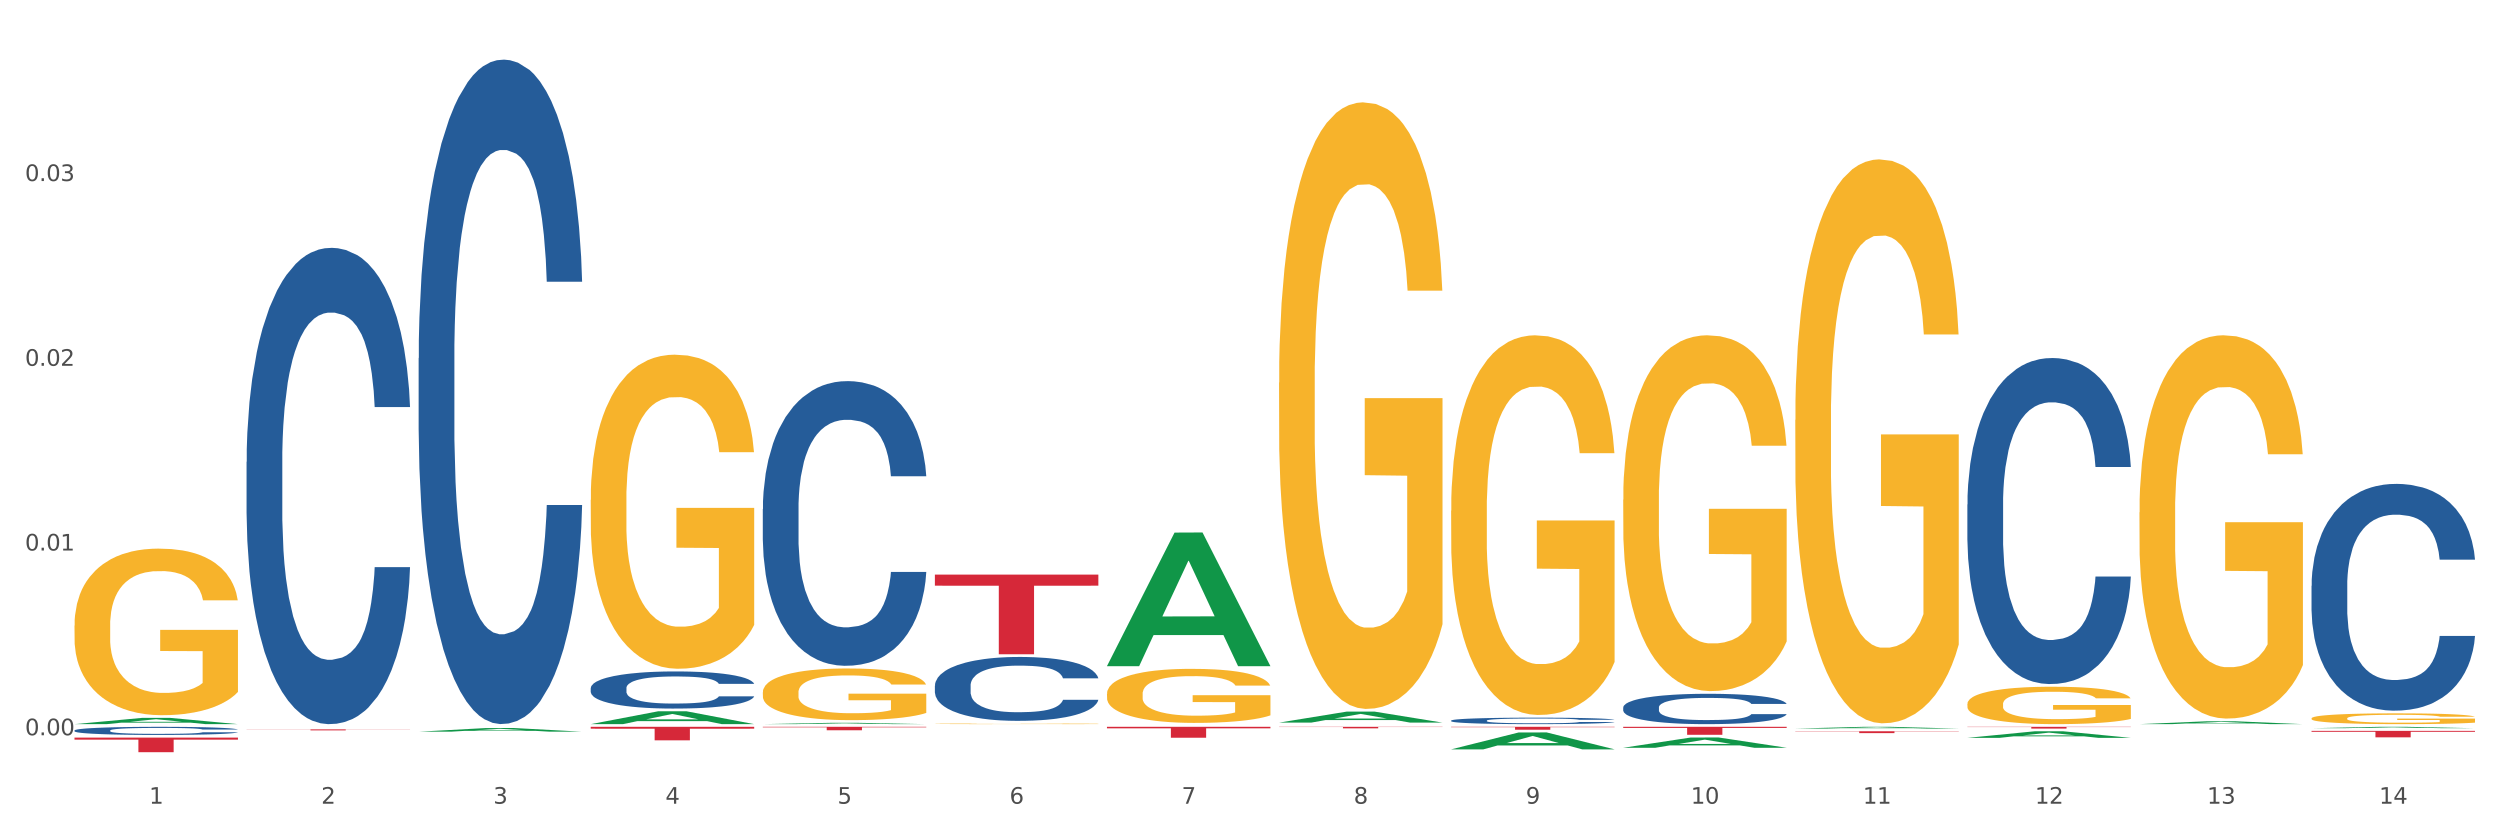 <?xml version="1.0" encoding="utf-8" standalone="no"?>
<!DOCTYPE svg PUBLIC "-//W3C//DTD SVG 1.1//EN"
  "http://www.w3.org/Graphics/SVG/1.1/DTD/svg11.dtd">
<svg xmlns:xlink="http://www.w3.org/1999/xlink" width="1080pt" height="360pt" viewBox="0 0 1080 360" xmlns="http://www.w3.org/2000/svg" version="1.1">
 <rect x="0" y="0" width="1080" height="360" fill="#333333" stroke="none"/>
 <defs>
  <style type="text/css">*{stroke-linejoin: round; stroke-linecap: butt}</style>
 </defs>
 <g id="figure_1">
  <g id="patch_1">
   <path d="M 0 360 
L 1080 360 
L 1080 0 
L 0 0 
z
" style="fill: #ffffff; stroke: #ffffff; stroke-linejoin: miter"/>
  </g>
  <g id="axes_1">
   <g id="matplotlib.axis_1">
    <g id="xtick_1">
     <g id="text_1">
      <!-- 1 -->
      <g style="fill: #4d4d4d" transform="translate(64.432 347.204) scale(0.096 -0.096)">
       <defs>
        <path id="DejaVuSans-31" d="M 794 531 
L 1825 531 
L 1825 4091 
L 703 3866 
L 703 4441 
L 1819 4666 
L 2450 4666 
L 2450 531 
L 3481 531 
L 3481 0 
L 794 0 
L 794 531 
z
" transform="scale(0.016)"/>
       </defs>
       <use xlink:href="#DejaVuSans-31"/>
      </g>
     </g>
    </g>
    <g id="xtick_2">
     <g id="text_2">
      <!-- 2 -->
      <g style="fill: #4d4d4d" transform="translate(138.771 347.204) scale(0.096 -0.096)">
       <defs>
        <path id="DejaVuSans-32" d="M 1228 531 
L 3431 531 
L 3431 0 
L 469 0 
L 469 531 
Q 828 903 1448 1529 
Q 2069 2156 2228 2338 
Q 2531 2678 2651 2914 
Q 2772 3150 2772 3378 
Q 2772 3750 2511 3984 
Q 2250 4219 1831 4219 
Q 1534 4219 1204 4116 
Q 875 4013 500 3803 
L 500 4441 
Q 881 4594 1212 4672 
Q 1544 4750 1819 4750 
Q 2544 4750 2975 4387 
Q 3406 4025 3406 3419 
Q 3406 3131 3298 2873 
Q 3191 2616 2906 2266 
Q 2828 2175 2409 1742 
Q 1991 1309 1228 531 
z
" transform="scale(0.016)"/>
       </defs>
       <use xlink:href="#DejaVuSans-32"/>
      </g>
     </g>
    </g>
    <g id="xtick_3">
     <g id="text_3">
      <!-- 3 -->
      <g style="fill: #4d4d4d" transform="translate(213.109 347.204) scale(0.096 -0.096)">
       <defs>
        <path id="DejaVuSans-33" d="M 2597 2516 
Q 3050 2419 3304 2112 
Q 3559 1806 3559 1356 
Q 3559 666 3084 287 
Q 2609 -91 1734 -91 
Q 1441 -91 1130 -33 
Q 819 25 488 141 
L 488 750 
Q 750 597 1062 519 
Q 1375 441 1716 441 
Q 2309 441 2620 675 
Q 2931 909 2931 1356 
Q 2931 1769 2642 2001 
Q 2353 2234 1838 2234 
L 1294 2234 
L 1294 2753 
L 1863 2753 
Q 2328 2753 2575 2939 
Q 2822 3125 2822 3475 
Q 2822 3834 2567 4026 
Q 2313 4219 1838 4219 
Q 1578 4219 1281 4162 
Q 984 4106 628 3988 
L 628 4550 
Q 988 4650 1302 4700 
Q 1616 4750 1894 4750 
Q 2613 4750 3031 4423 
Q 3450 4097 3450 3541 
Q 3450 3153 3228 2886 
Q 3006 2619 2597 2516 
z
" transform="scale(0.016)"/>
       </defs>
       <use xlink:href="#DejaVuSans-33"/>
      </g>
     </g>
    </g>
    <g id="xtick_4">
     <g id="text_4">
      <!-- 4 -->
      <g style="fill: #4d4d4d" transform="translate(287.448 347.204) scale(0.096 -0.096)">
       <defs>
        <path id="DejaVuSans-34" d="M 2419 4116 
L 825 1625 
L 2419 1625 
L 2419 4116 
z
M 2253 4666 
L 3047 4666 
L 3047 1625 
L 3713 1625 
L 3713 1100 
L 3047 1100 
L 3047 0 
L 2419 0 
L 2419 1100 
L 313 1100 
L 313 1709 
L 2253 4666 
z
" transform="scale(0.016)"/>
       </defs>
       <use xlink:href="#DejaVuSans-34"/>
      </g>
     </g>
    </g>
    <g id="xtick_5">
     <g id="text_5">
      <!-- 5 -->
      <g style="fill: #4d4d4d" transform="translate(361.787 347.204) scale(0.096 -0.096)">
       <defs>
        <path id="DejaVuSans-35" d="M 691 4666 
L 3169 4666 
L 3169 4134 
L 1269 4134 
L 1269 2991 
Q 1406 3038 1543 3061 
Q 1681 3084 1819 3084 
Q 2600 3084 3056 2656 
Q 3513 2228 3513 1497 
Q 3513 744 3044 326 
Q 2575 -91 1722 -91 
Q 1428 -91 1123 -41 
Q 819 9 494 109 
L 494 744 
Q 775 591 1075 516 
Q 1375 441 1709 441 
Q 2250 441 2565 725 
Q 2881 1009 2881 1497 
Q 2881 1984 2565 2268 
Q 2250 2553 1709 2553 
Q 1456 2553 1204 2497 
Q 953 2441 691 2322 
L 691 4666 
z
" transform="scale(0.016)"/>
       </defs>
       <use xlink:href="#DejaVuSans-35"/>
      </g>
     </g>
    </g>
    <g id="xtick_6">
     <g id="text_6">
      <!-- 6 -->
      <g style="fill: #4d4d4d" transform="translate(436.125 347.204) scale(0.096 -0.096)">
       <defs>
        <path id="DejaVuSans-36" d="M 2113 2584 
Q 1688 2584 1439 2293 
Q 1191 2003 1191 1497 
Q 1191 994 1439 701 
Q 1688 409 2113 409 
Q 2538 409 2786 701 
Q 3034 994 3034 1497 
Q 3034 2003 2786 2293 
Q 2538 2584 2113 2584 
z
M 3366 4563 
L 3366 3988 
Q 3128 4100 2886 4159 
Q 2644 4219 2406 4219 
Q 1781 4219 1451 3797 
Q 1122 3375 1075 2522 
Q 1259 2794 1537 2939 
Q 1816 3084 2150 3084 
Q 2853 3084 3261 2657 
Q 3669 2231 3669 1497 
Q 3669 778 3244 343 
Q 2819 -91 2113 -91 
Q 1303 -91 875 529 
Q 447 1150 447 2328 
Q 447 3434 972 4092 
Q 1497 4750 2381 4750 
Q 2619 4750 2861 4703 
Q 3103 4656 3366 4563 
z
" transform="scale(0.016)"/>
       </defs>
       <use xlink:href="#DejaVuSans-36"/>
      </g>
     </g>
    </g>
    <g id="xtick_7">
     <g id="text_7">
      <!-- 7 -->
      <g style="fill: #4d4d4d" transform="translate(510.464 347.204) scale(0.096 -0.096)">
       <defs>
        <path id="DejaVuSans-37" d="M 525 4666 
L 3525 4666 
L 3525 4397 
L 1831 0 
L 1172 0 
L 2766 4134 
L 525 4134 
L 525 4666 
z
" transform="scale(0.016)"/>
       </defs>
       <use xlink:href="#DejaVuSans-37"/>
      </g>
     </g>
    </g>
    <g id="xtick_8">
     <g id="text_8">
      <!-- 8 -->
      <g style="fill: #4d4d4d" transform="translate(584.803 347.204) scale(0.096 -0.096)">
       <defs>
        <path id="DejaVuSans-38" d="M 2034 2216 
Q 1584 2216 1326 1975 
Q 1069 1734 1069 1313 
Q 1069 891 1326 650 
Q 1584 409 2034 409 
Q 2484 409 2743 651 
Q 3003 894 3003 1313 
Q 3003 1734 2745 1975 
Q 2488 2216 2034 2216 
z
M 1403 2484 
Q 997 2584 770 2862 
Q 544 3141 544 3541 
Q 544 4100 942 4425 
Q 1341 4750 2034 4750 
Q 2731 4750 3128 4425 
Q 3525 4100 3525 3541 
Q 3525 3141 3298 2862 
Q 3072 2584 2669 2484 
Q 3125 2378 3379 2068 
Q 3634 1759 3634 1313 
Q 3634 634 3220 271 
Q 2806 -91 2034 -91 
Q 1263 -91 848 271 
Q 434 634 434 1313 
Q 434 1759 690 2068 
Q 947 2378 1403 2484 
z
M 1172 3481 
Q 1172 3119 1398 2916 
Q 1625 2713 2034 2713 
Q 2441 2713 2670 2916 
Q 2900 3119 2900 3481 
Q 2900 3844 2670 4047 
Q 2441 4250 2034 4250 
Q 1625 4250 1398 4047 
Q 1172 3844 1172 3481 
z
" transform="scale(0.016)"/>
       </defs>
       <use xlink:href="#DejaVuSans-38"/>
      </g>
     </g>
    </g>
    <g id="xtick_9">
     <g id="text_9">
      <!-- 9 -->
      <g style="fill: #4d4d4d" transform="translate(659.142 347.204) scale(0.096 -0.096)">
       <defs>
        <path id="DejaVuSans-39" d="M 703 97 
L 703 672 
Q 941 559 1184 500 
Q 1428 441 1663 441 
Q 2288 441 2617 861 
Q 2947 1281 2994 2138 
Q 2813 1869 2534 1725 
Q 2256 1581 1919 1581 
Q 1219 1581 811 2004 
Q 403 2428 403 3163 
Q 403 3881 828 4315 
Q 1253 4750 1959 4750 
Q 2769 4750 3195 4129 
Q 3622 3509 3622 2328 
Q 3622 1225 3098 567 
Q 2575 -91 1691 -91 
Q 1453 -91 1209 -44 
Q 966 3 703 97 
z
M 1959 2075 
Q 2384 2075 2632 2365 
Q 2881 2656 2881 3163 
Q 2881 3666 2632 3958 
Q 2384 4250 1959 4250 
Q 1534 4250 1286 3958 
Q 1038 3666 1038 3163 
Q 1038 2656 1286 2365 
Q 1534 2075 1959 2075 
z
" transform="scale(0.016)"/>
       </defs>
       <use xlink:href="#DejaVuSans-39"/>
      </g>
     </g>
    </g>
    <g id="xtick_10">
     <g id="text_10">
      <!-- 10 -->
      <g style="fill: #4d4d4d" transform="translate(730.426 347.204) scale(0.096 -0.096)">
       <defs>
        <path id="DejaVuSans-30" d="M 2034 4250 
Q 1547 4250 1301 3770 
Q 1056 3291 1056 2328 
Q 1056 1369 1301 889 
Q 1547 409 2034 409 
Q 2525 409 2770 889 
Q 3016 1369 3016 2328 
Q 3016 3291 2770 3770 
Q 2525 4250 2034 4250 
z
M 2034 4750 
Q 2819 4750 3233 4129 
Q 3647 3509 3647 2328 
Q 3647 1150 3233 529 
Q 2819 -91 2034 -91 
Q 1250 -91 836 529 
Q 422 1150 422 2328 
Q 422 3509 836 4129 
Q 1250 4750 2034 4750 
z
" transform="scale(0.016)"/>
       </defs>
       <use xlink:href="#DejaVuSans-31"/>
       <use xlink:href="#DejaVuSans-30" transform="translate(63.623 0)"/>
      </g>
     </g>
    </g>
    <g id="xtick_11">
     <g id="text_11">
      <!-- 11 -->
      <g style="fill: #4d4d4d" transform="translate(804.765 347.204) scale(0.096 -0.096)">
       <use xlink:href="#DejaVuSans-31"/>
       <use xlink:href="#DejaVuSans-31" transform="translate(63.623 0)"/>
      </g>
     </g>
    </g>
    <g id="xtick_12">
     <g id="text_12">
      <!-- 12 -->
      <g style="fill: #4d4d4d" transform="translate(879.104 347.204) scale(0.096 -0.096)">
       <use xlink:href="#DejaVuSans-31"/>
       <use xlink:href="#DejaVuSans-32" transform="translate(63.623 0)"/>
      </g>
     </g>
    </g>
    <g id="xtick_13">
     <g id="text_13">
      <!-- 13 -->
      <g style="fill: #4d4d4d" transform="translate(953.442 347.204) scale(0.096 -0.096)">
       <use xlink:href="#DejaVuSans-31"/>
       <use xlink:href="#DejaVuSans-33" transform="translate(63.623 0)"/>
      </g>
     </g>
    </g>
    <g id="xtick_14">
     <g id="text_14">
      <!-- 14 -->
      <g style="fill: #4d4d4d" transform="translate(1027.781 347.204) scale(0.096 -0.096)">
       <use xlink:href="#DejaVuSans-31"/>
       <use xlink:href="#DejaVuSans-34" transform="translate(63.623 0)"/>
      </g>
     </g>
    </g>
    <g id="xtick_15"/>
    <g id="xtick_16"/>
    <g id="xtick_17"/>
    <g id="xtick_18"/>
    <g id="xtick_19"/>
    <g id="xtick_20"/>
    <g id="xtick_21"/>
    <g id="xtick_22"/>
    <g id="xtick_23"/>
    <g id="xtick_24"/>
    <g id="xtick_25"/>
    <g id="xtick_26"/>
    <g id="xtick_27"/>
   </g>
   <g id="matplotlib.axis_2">
    <g id="ytick_1">
     <g id="text_15">
      <!-- 0.00 -->
      <g style="fill: #4d4d4d" transform="translate(10.8 317.633) scale(0.096 -0.096)">
       <defs>
        <path id="DejaVuSans-2e" d="M 684 794 
L 1344 794 
L 1344 0 
L 684 0 
L 684 794 
z
" transform="scale(0.016)"/>
       </defs>
       <use xlink:href="#DejaVuSans-30"/>
       <use xlink:href="#DejaVuSans-2e" transform="translate(63.623 0)"/>
       <use xlink:href="#DejaVuSans-30" transform="translate(95.41 0)"/>
       <use xlink:href="#DejaVuSans-30" transform="translate(159.033 0)"/>
      </g>
     </g>
    </g>
    <g id="ytick_2">
     <g id="text_16">
      <!-- 0.01 -->
      <g style="fill: #4d4d4d" transform="translate(10.8 237.827) scale(0.096 -0.096)">
       <use xlink:href="#DejaVuSans-30"/>
       <use xlink:href="#DejaVuSans-2e" transform="translate(63.623 0)"/>
       <use xlink:href="#DejaVuSans-30" transform="translate(95.41 0)"/>
       <use xlink:href="#DejaVuSans-31" transform="translate(159.033 0)"/>
      </g>
     </g>
    </g>
    <g id="ytick_3">
     <g id="text_17">
      <!-- 0.02 -->
      <g style="fill: #4d4d4d" transform="translate(10.8 158.021) scale(0.096 -0.096)">
       <use xlink:href="#DejaVuSans-30"/>
       <use xlink:href="#DejaVuSans-2e" transform="translate(63.623 0)"/>
       <use xlink:href="#DejaVuSans-30" transform="translate(95.41 0)"/>
       <use xlink:href="#DejaVuSans-32" transform="translate(159.033 0)"/>
      </g>
     </g>
    </g>
    <g id="ytick_4">
     <g id="text_18">
      <!-- 0.03 -->
      <g style="fill: #4d4d4d" transform="translate(10.8 78.215) scale(0.096 -0.096)">
       <use xlink:href="#DejaVuSans-30"/>
       <use xlink:href="#DejaVuSans-2e" transform="translate(63.623 0)"/>
       <use xlink:href="#DejaVuSans-30" transform="translate(95.41 0)"/>
       <use xlink:href="#DejaVuSans-33" transform="translate(159.033 0)"/>
      </g>
     </g>
    </g>
    <g id="ytick_5"/>
    <g id="ytick_6"/>
    <g id="ytick_7"/>
    <g id="ytick_8"/>
   </g>
   <g id="PolyCollection_1">
    <path d="M 32.175 312.827 
L 32.248 312.825 
L 61.37 310.126 
L 73.456 310.123 
L 102.797 312.833 
L 88.818 312.833 
L 82.484 312.202 
L 52.415 312.202 
L 52.197 312.212 
L 46.081 312.833 
L 32.175 312.833 
L 32.175 312.827 
L 56.201 311.825 
L 78.698 311.823 
L 67.559 310.701 
L 67.413 310.696 
L 67.267 310.703 
L 56.128 311.823 
L 56.201 311.825 
L 32.175 312.827 
z
" clip-path="url(#p1096750ec8)" style="fill: #109648"/>
    <path d="M 775.562 315.9 
L 846.184 315.9 
L 846.184 316.013 
L 818.404 316.013 
L 818.404 316.71 
L 803.175 316.71 
L 803.175 316.013 
L 775.562 316.013 
L 775.562 315.901 
L 775.562 315.9 
z
" clip-path="url(#p1096750ec8)" style="fill: #d62839"/>
    <path d="M 701.223 313.985 
L 771.845 313.985 
L 771.845 314.466 
L 744.065 314.47 
L 744.065 317.445 
L 728.836 317.445 
L 728.836 314.47 
L 701.223 314.466 
L 701.223 313.989 
L 701.223 313.985 
z
" clip-path="url(#p1096750ec8)" style="fill: #d62839"/>
    <path d="M 626.885 313.985 
L 697.506 313.985 
L 697.506 314.162 
L 669.726 314.163 
L 669.726 315.256 
L 654.497 315.256 
L 654.497 314.163 
L 626.885 314.162 
L 626.885 313.987 
L 626.885 313.985 
z
" clip-path="url(#p1096750ec8)" style="fill: #d62839"/>
    <path d="M 552.546 313.985 
L 623.168 313.985 
L 623.168 314.077 
L 595.388 314.077 
L 595.388 314.643 
L 580.159 314.643 
L 580.159 314.077 
L 552.546 314.077 
L 552.546 313.986 
L 552.546 313.985 
z
" clip-path="url(#p1096750ec8)" style="fill: #d62839"/>
    <path d="M 478.207 313.985 
L 548.829 313.985 
L 548.829 314.641 
L 521.049 314.646 
L 521.049 318.703 
L 505.82 318.703 
L 505.82 314.646 
L 478.207 314.641 
L 478.207 313.99 
L 478.207 313.985 
z
" clip-path="url(#p1096750ec8)" style="fill: #d62839"/>
    <path d="M 403.869 248.237 
L 474.49 248.237 
L 474.49 253.019 
L 446.71 253.051 
L 446.71 282.648 
L 431.481 282.648 
L 431.481 253.051 
L 403.869 253.019 
L 403.869 248.269 
L 403.869 248.237 
z
" clip-path="url(#p1096750ec8)" style="fill: #d62839"/>
    <path d="M 329.53 313.985 
L 400.152 313.985 
L 400.152 314.194 
L 372.371 314.196 
L 372.371 315.489 
L 357.143 315.489 
L 357.143 314.196 
L 329.53 314.194 
L 329.53 313.987 
L 329.53 313.985 
z
" clip-path="url(#p1096750ec8)" style="fill: #d62839"/>
    <path d="M 255.191 313.985 
L 325.813 313.985 
L 325.813 314.798 
L 298.033 314.803 
L 298.033 319.832 
L 282.804 319.832 
L 282.804 314.803 
L 255.191 314.798 
L 255.191 313.991 
L 255.191 313.985 
z
" clip-path="url(#p1096750ec8)" style="fill: #d62839"/>
    <path d="M 106.514 315.086 
L 177.135 315.086 
L 177.135 315.147 
L 149.355 315.148 
L 149.355 315.525 
L 134.126 315.525 
L 134.126 315.148 
L 106.514 315.147 
L 106.514 315.087 
L 106.514 315.086 
z
" clip-path="url(#p1096750ec8)" style="fill: #d62839"/>
    <path d="M 32.175 318.651 
L 102.797 318.651 
L 102.797 319.526 
L 75.017 319.532 
L 75.017 324.95 
L 59.788 324.95 
L 59.788 319.532 
L 32.175 319.526 
L 32.175 318.657 
L 32.175 318.651 
z
" clip-path="url(#p1096750ec8)" style="fill: #d62839"/>
    <path d="M 106.514 199.52 
L 106.597 199.332 
L 106.597 194.07 
L 106.848 186.93 
L 107.766 173.776 
L 108.935 163.816 
L 110.938 152.165 
L 112.023 147.28 
L 113.442 141.83 
L 116.364 132.998 
L 119.703 125.481 
L 122.04 121.347 
L 123.794 118.716 
L 127.717 114.019 
L 129.971 111.952 
L 132.308 110.26 
L 134.312 109.133 
L 137.651 107.817 
L 140.322 107.254 
L 143.411 107.066 
L 145.998 107.254 
L 149.421 108.005 
L 154.43 110.26 
L 156.35 111.576 
L 158.937 113.831 
L 161.609 116.837 
L 163.779 119.844 
L 166.283 124.166 
L 168.871 129.803 
L 171.376 136.944 
L 173.129 143.521 
L 174.548 150.474 
L 175.8 158.93 
L 176.718 168.138 
L 177.135 175.843 
L 161.859 175.843 
L 161.442 168.89 
L 160.607 161.373 
L 159.772 156.299 
L 158.854 152.165 
L 157.435 147.467 
L 156.183 144.461 
L 154.096 140.89 
L 152.176 138.635 
L 150.59 137.32 
L 148.67 136.193 
L 144.579 135.065 
L 141.658 135.065 
L 139.821 135.441 
L 137.567 136.38 
L 135.647 137.696 
L 133.393 139.951 
L 131.64 142.394 
L 129.887 145.588 
L 128.886 147.843 
L 127.383 151.977 
L 126.381 155.36 
L 125.046 161.185 
L 124.294 165.319 
L 122.959 176.031 
L 122.374 183.923 
L 122.124 189.372 
L 121.957 195.386 
L 121.957 224.7 
L 122.458 237.855 
L 122.875 243.492 
L 123.543 249.881 
L 124.795 258.149 
L 126.632 266.23 
L 128.552 272.055 
L 130.138 275.625 
L 131.64 278.256 
L 133.143 280.323 
L 134.979 282.202 
L 136.482 283.33 
L 138.736 284.457 
L 141.407 285.021 
L 143.494 285.021 
L 147.751 284.082 
L 149.671 283.142 
L 151.508 281.827 
L 153.511 279.76 
L 155.097 277.505 
L 156.016 275.813 
L 157.518 272.243 
L 158.687 268.485 
L 159.689 264.163 
L 160.357 260.404 
L 161.108 254.767 
L 161.692 248.378 
L 161.859 244.995 
L 177.135 244.995 
L 176.802 251.76 
L 176.217 258.337 
L 175.049 267.169 
L 174.13 272.243 
L 172.711 278.444 
L 171.209 283.706 
L 169.122 289.531 
L 167.202 293.853 
L 165.198 297.611 
L 163.028 300.994 
L 159.104 305.692 
L 157.685 307.007 
L 154.68 309.262 
L 152.343 310.578 
L 148.92 311.893 
L 145.414 312.645 
L 141.741 312.833 
L 138.486 312.457 
L 134.896 311.329 
L 132.642 310.202 
L 130.138 308.511 
L 127.216 305.88 
L 124.461 302.685 
L 121.874 298.927 
L 119.453 294.605 
L 117.199 289.719 
L 114.277 281.639 
L 112.107 273.746 
L 110.521 266.418 
L 109.435 260.216 
L 108.35 252.324 
L 107.766 246.874 
L 106.848 233.72 
L 106.514 221.506 
L 106.514 199.52 
z
" clip-path="url(#p1096750ec8)" style="fill: #255c99"/>
    <path d="M 998.578 310.322 
L 998.662 310.318 
L 998.662 310.165 
L 998.828 310.033 
L 999.662 309.713 
L 1000.913 309.449 
L 1001.83 309.308 
L 1002.747 309.193 
L 1003.831 309.078 
L 1005.165 308.959 
L 1007.583 308.784 
L 1009.084 308.694 
L 1010.918 308.601 
L 1014.253 308.464 
L 1016.671 308.388 
L 1019.173 308.324 
L 1023.258 308.247 
L 1025.926 308.213 
L 1028.761 308.187 
L 1032.18 308.17 
L 1034.765 308.166 
L 1040.434 308.179 
L 1045.27 308.217 
L 1047.605 308.247 
L 1050.607 308.298 
L 1052.191 308.332 
L 1054.775 308.4 
L 1057.444 308.49 
L 1059.278 308.567 
L 1062.029 308.711 
L 1064.114 308.856 
L 1066.032 309.035 
L 1067.032 309.159 
L 1067.783 309.274 
L 1068.45 309.406 
L 1069.117 309.615 
L 1054.108 309.615 
L 1053.525 309.466 
L 1052.608 309.325 
L 1051.274 309.189 
L 1050.106 309.104 
L 1048.105 308.997 
L 1046.271 308.929 
L 1044.353 308.878 
L 1042.019 308.835 
L 1040.184 308.814 
L 1037.599 308.797 
L 1032.513 308.801 
L 1029.095 308.835 
L 1026.76 308.878 
L 1025.259 308.916 
L 1023.925 308.959 
L 1022.425 309.018 
L 1020.674 309.108 
L 1019.423 309.189 
L 1018.172 309.291 
L 1017.172 309.393 
L 1016.255 309.513 
L 1015.504 309.641 
L 1014.92 309.773 
L 1014.42 309.935 
L 1014.003 310.203 
L 1014.003 310.787 
L 1014.17 310.919 
L 1014.587 311.094 
L 1015.087 311.226 
L 1015.921 311.384 
L 1016.671 311.49 
L 1018.089 311.644 
L 1019.673 311.771 
L 1020.924 311.852 
L 1022.174 311.921 
L 1024.342 312.014 
L 1026.76 312.091 
L 1028.845 312.138 
L 1031.68 312.181 
L 1033.597 312.198 
L 1035.265 312.206 
L 1039.35 312.206 
L 1042.269 312.193 
L 1045.52 312.163 
L 1048.022 312.125 
L 1050.106 312.078 
L 1052.441 312.002 
L 1053.942 311.929 
L 1053.942 311.038 
L 1035.598 311.034 
L 1035.598 310.442 
L 1069.2 310.442 
L 1069.2 312.181 
L 1067.783 312.27 
L 1066.198 312.351 
L 1064.531 312.423 
L 1062.029 312.513 
L 1059.028 312.598 
L 1056.36 312.658 
L 1053.525 312.709 
L 1050.19 312.756 
L 1045.854 312.798 
L 1043.186 312.816 
L 1039.851 312.828 
L 1035.932 312.833 
L 1032.513 312.824 
L 1029.178 312.803 
L 1025.676 312.764 
L 1022.258 312.709 
L 1019.673 312.654 
L 1017.088 312.585 
L 1014.337 312.496 
L 1012.169 312.411 
L 1010.501 312.334 
L 1008.667 312.236 
L 1006.666 312.108 
L 1005.165 311.993 
L 1003.831 311.874 
L 1002.414 311.72 
L 1001.413 311.588 
L 1000.413 311.422 
L 999.829 311.298 
L 999.162 311.107 
L 998.662 310.838 
L 998.578 310.322 
z
" clip-path="url(#p1096750ec8)" style="fill: #f7b32b"/>
    <path d="M 924.24 221.355 
L 924.323 221.203 
L 924.323 215.759 
L 924.49 211.071 
L 925.323 199.729 
L 926.574 190.353 
L 927.491 185.363 
L 928.408 181.28 
L 929.492 177.196 
L 930.826 172.962 
L 933.244 166.762 
L 934.745 163.586 
L 936.58 160.259 
L 939.915 155.42 
L 942.333 152.698 
L 944.834 150.429 
L 948.92 147.707 
L 951.588 146.497 
L 954.423 145.59 
L 957.841 144.985 
L 960.426 144.834 
L 966.096 145.288 
L 970.932 146.649 
L 973.266 147.707 
L 976.268 149.522 
L 977.852 150.732 
L 980.437 153.151 
L 983.105 156.327 
L 984.939 159.049 
L 987.691 164.191 
L 989.775 169.333 
L 991.693 175.684 
L 992.693 180.07 
L 993.444 184.153 
L 994.111 188.841 
L 994.778 196.251 
L 979.77 196.251 
L 979.186 190.958 
L 978.269 185.968 
L 976.935 181.128 
L 975.768 178.104 
L 973.766 174.323 
L 971.932 171.903 
L 970.014 170.089 
L 967.68 168.576 
L 965.845 167.82 
L 963.261 167.215 
L 958.175 167.367 
L 954.756 168.576 
L 952.422 170.089 
L 950.921 171.45 
L 949.587 172.962 
L 948.086 175.079 
L 946.335 178.255 
L 945.084 181.128 
L 943.834 184.758 
L 942.833 188.387 
L 941.916 192.621 
L 941.165 197.158 
L 940.582 201.846 
L 940.081 207.593 
L 939.665 217.12 
L 939.665 237.838 
L 939.831 242.526 
L 940.248 248.726 
L 940.749 253.415 
L 941.582 259.01 
L 942.333 262.791 
L 943.75 268.235 
L 945.334 272.771 
L 946.585 275.645 
L 947.836 278.064 
L 950.004 281.391 
L 952.422 284.113 
L 954.506 285.777 
L 957.341 287.289 
L 959.259 287.894 
L 960.926 288.197 
L 965.012 288.197 
L 967.93 287.743 
L 971.182 286.684 
L 973.683 285.323 
L 975.768 283.66 
L 978.102 280.938 
L 979.603 278.367 
L 979.603 246.761 
L 961.26 246.609 
L 961.26 225.589 
L 994.861 225.589 
L 994.861 287.289 
L 993.444 290.465 
L 991.86 293.338 
L 990.192 295.909 
L 987.691 299.085 
L 984.689 302.109 
L 982.021 304.227 
L 979.186 306.041 
L 975.851 307.705 
L 971.515 309.217 
L 968.847 309.822 
L 965.512 310.276 
L 961.593 310.427 
L 958.175 310.124 
L 954.84 309.368 
L 951.338 308.007 
L 947.919 306.041 
L 945.334 304.075 
L 942.75 301.656 
L 939.998 298.48 
L 937.83 295.455 
L 936.163 292.733 
L 934.328 289.255 
L 932.327 284.718 
L 930.826 280.635 
L 929.492 276.401 
L 928.075 270.957 
L 927.074 266.269 
L 926.074 260.371 
L 925.49 255.985 
L 924.823 249.18 
L 924.323 239.653 
L 924.24 221.355 
z
" clip-path="url(#p1096750ec8)" style="fill: #f7b32b"/>
    <path d="M 849.901 304.135 
L 849.984 304.121 
L 849.984 303.589 
L 850.151 303.131 
L 850.985 302.024 
L 852.235 301.108 
L 853.153 300.621 
L 854.07 300.223 
L 855.154 299.824 
L 856.488 299.41 
L 858.906 298.805 
L 860.407 298.495 
L 862.241 298.17 
L 865.576 297.698 
L 867.994 297.432 
L 870.495 297.21 
L 874.581 296.945 
L 877.249 296.826 
L 880.084 296.738 
L 883.502 296.679 
L 886.087 296.664 
L 891.757 296.708 
L 896.593 296.841 
L 898.927 296.945 
L 901.929 297.122 
L 903.513 297.24 
L 906.098 297.476 
L 908.766 297.786 
L 910.601 298.052 
L 913.352 298.554 
L 915.436 299.056 
L 917.354 299.676 
L 918.355 300.104 
L 919.105 300.503 
L 919.772 300.961 
L 920.439 301.684 
L 905.431 301.684 
L 904.847 301.168 
L 903.93 300.68 
L 902.596 300.208 
L 901.429 299.912 
L 899.428 299.543 
L 897.593 299.307 
L 895.676 299.13 
L 893.341 298.982 
L 891.507 298.908 
L 888.922 298.849 
L 883.836 298.864 
L 880.417 298.982 
L 878.083 299.13 
L 876.582 299.263 
L 875.248 299.41 
L 873.747 299.617 
L 871.996 299.927 
L 870.745 300.208 
L 869.495 300.562 
L 868.494 300.917 
L 867.577 301.33 
L 866.827 301.773 
L 866.243 302.231 
L 865.743 302.792 
L 865.326 303.722 
L 865.326 305.745 
L 865.493 306.203 
L 865.91 306.808 
L 866.41 307.266 
L 867.244 307.812 
L 867.994 308.181 
L 869.411 308.713 
L 870.996 309.156 
L 872.246 309.436 
L 873.497 309.673 
L 875.665 309.998 
L 878.083 310.263 
L 880.167 310.426 
L 883.002 310.573 
L 884.92 310.632 
L 886.587 310.662 
L 890.673 310.662 
L 893.591 310.618 
L 896.843 310.514 
L 899.344 310.381 
L 901.429 310.219 
L 903.763 309.953 
L 905.264 309.702 
L 905.264 306.616 
L 886.921 306.601 
L 886.921 304.549 
L 920.523 304.549 
L 920.523 310.573 
L 919.105 310.883 
L 917.521 311.164 
L 915.853 311.415 
L 913.352 311.725 
L 910.35 312.02 
L 907.682 312.227 
L 904.847 312.404 
L 901.512 312.567 
L 897.177 312.714 
L 894.508 312.773 
L 891.173 312.818 
L 887.254 312.833 
L 883.836 312.803 
L 880.501 312.729 
L 876.999 312.596 
L 873.58 312.404 
L 870.996 312.212 
L 868.411 311.976 
L 865.659 311.666 
L 863.492 311.371 
L 861.824 311.105 
L 859.99 310.765 
L 857.989 310.322 
L 856.488 309.924 
L 855.154 309.51 
L 853.736 308.979 
L 852.736 308.521 
L 851.735 307.945 
L 851.151 307.517 
L 850.484 306.852 
L 849.984 305.922 
L 849.901 304.135 
z
" clip-path="url(#p1096750ec8)" style="fill: #f7b32b"/>
    <path d="M 775.562 181.426 
L 775.645 181.203 
L 775.645 173.193 
L 775.812 166.296 
L 776.646 149.609 
L 777.897 135.814 
L 778.814 128.472 
L 779.731 122.464 
L 780.815 116.457 
L 782.149 110.227 
L 784.567 101.105 
L 786.068 96.433 
L 787.902 91.538 
L 791.237 84.418 
L 793.655 80.413 
L 796.157 77.076 
L 800.242 73.071 
L 802.91 71.291 
L 805.745 69.956 
L 809.164 69.066 
L 811.748 68.843 
L 817.418 69.511 
L 822.254 71.513 
L 824.589 73.071 
L 827.59 75.741 
L 829.175 77.521 
L 831.759 81.08 
L 834.427 85.753 
L 836.262 89.758 
L 839.013 97.323 
L 841.098 104.887 
L 843.015 114.232 
L 844.016 120.685 
L 844.766 126.692 
L 845.433 133.589 
L 846.1 144.491 
L 831.092 144.491 
L 830.509 136.704 
L 829.592 129.362 
L 828.257 122.242 
L 827.09 117.792 
L 825.089 112.23 
L 823.255 108.67 
L 821.337 106 
L 819.002 103.775 
L 817.168 102.662 
L 814.583 101.772 
L 809.497 101.995 
L 806.079 103.775 
L 803.744 106 
L 802.243 108.002 
L 800.909 110.227 
L 799.408 113.342 
L 797.657 118.015 
L 796.407 122.242 
L 795.156 127.582 
L 794.156 132.922 
L 793.238 139.152 
L 792.488 145.826 
L 791.904 152.724 
L 791.404 161.179 
L 790.987 175.196 
L 790.987 205.678 
L 791.154 212.575 
L 791.571 221.697 
L 792.071 228.594 
L 792.905 236.827 
L 793.655 242.389 
L 795.073 250.399 
L 796.657 257.074 
L 797.908 261.301 
L 799.158 264.861 
L 801.326 269.756 
L 803.744 273.761 
L 805.829 276.208 
L 808.663 278.433 
L 810.581 279.323 
L 812.249 279.768 
L 816.334 279.768 
L 819.253 279.101 
L 822.504 277.543 
L 825.006 275.541 
L 827.09 273.093 
L 829.425 269.089 
L 830.926 265.306 
L 830.926 218.805 
L 812.582 218.582 
L 812.582 187.655 
L 846.184 187.655 
L 846.184 278.433 
L 844.766 283.106 
L 843.182 287.333 
L 841.515 291.116 
L 839.013 295.788 
L 836.012 300.238 
L 833.344 303.353 
L 830.509 306.023 
L 827.174 308.47 
L 822.838 310.695 
L 820.17 311.585 
L 816.835 312.253 
L 812.916 312.475 
L 809.497 312.03 
L 806.162 310.918 
L 802.66 308.915 
L 799.242 306.023 
L 796.657 303.13 
L 794.072 299.57 
L 791.321 294.898 
L 789.153 290.448 
L 787.485 286.443 
L 785.651 281.326 
L 783.65 274.651 
L 782.149 268.644 
L 780.815 262.414 
L 779.398 254.404 
L 778.397 247.507 
L 777.396 238.829 
L 776.813 232.377 
L 776.146 222.365 
L 775.645 208.347 
L 775.562 181.426 
z
" clip-path="url(#p1096750ec8)" style="fill: #f7b32b"/>
    <path d="M 701.223 215.874 
L 701.307 215.734 
L 701.307 210.68 
L 701.474 206.328 
L 702.307 195.799 
L 703.558 187.095 
L 704.475 182.462 
L 705.392 178.672 
L 706.476 174.881 
L 707.81 170.95 
L 710.228 165.194 
L 711.729 162.246 
L 713.563 159.158 
L 716.899 154.665 
L 719.317 152.138 
L 721.818 150.033 
L 725.903 147.506 
L 728.572 146.382 
L 731.406 145.54 
L 734.825 144.979 
L 737.41 144.838 
L 743.08 145.259 
L 747.915 146.523 
L 750.25 147.506 
L 753.252 149.19 
L 754.836 150.313 
L 757.421 152.559 
L 760.089 155.508 
L 761.923 158.035 
L 764.675 162.808 
L 766.759 167.581 
L 768.677 173.477 
L 769.677 177.548 
L 770.428 181.339 
L 771.095 185.691 
L 771.762 192.57 
L 756.754 192.57 
L 756.17 187.656 
L 755.253 183.024 
L 753.919 178.531 
L 752.751 175.723 
L 750.75 172.214 
L 748.916 169.968 
L 746.998 168.283 
L 744.664 166.879 
L 742.829 166.177 
L 740.245 165.616 
L 735.159 165.756 
L 731.74 166.879 
L 729.405 168.283 
L 727.905 169.546 
L 726.571 170.95 
L 725.07 172.916 
L 723.319 175.864 
L 722.068 178.531 
L 720.817 181.9 
L 719.817 185.27 
L 718.9 189.201 
L 718.149 193.412 
L 717.566 197.764 
L 717.065 203.099 
L 716.648 211.943 
L 716.648 231.176 
L 716.815 235.528 
L 717.232 241.284 
L 717.732 245.636 
L 718.566 250.831 
L 719.317 254.34 
L 720.734 259.394 
L 722.318 263.606 
L 723.569 266.273 
L 724.82 268.519 
L 726.987 271.608 
L 729.405 274.135 
L 731.49 275.679 
L 734.325 277.083 
L 736.242 277.645 
L 737.91 277.925 
L 741.996 277.925 
L 744.914 277.504 
L 748.166 276.521 
L 750.667 275.258 
L 752.751 273.714 
L 755.086 271.187 
L 756.587 268.8 
L 756.587 239.459 
L 738.244 239.319 
L 738.244 219.805 
L 771.845 219.805 
L 771.845 277.083 
L 770.428 280.031 
L 768.844 282.699 
L 767.176 285.085 
L 764.675 288.033 
L 761.673 290.841 
L 759.005 292.806 
L 756.17 294.491 
L 752.835 296.035 
L 748.499 297.439 
L 745.831 298.001 
L 742.496 298.422 
L 738.577 298.562 
L 735.159 298.282 
L 731.823 297.58 
L 728.321 296.316 
L 724.903 294.491 
L 722.318 292.666 
L 719.733 290.42 
L 716.982 287.472 
L 714.814 284.664 
L 713.147 282.137 
L 711.312 278.908 
L 709.311 274.696 
L 707.81 270.906 
L 706.476 266.975 
L 705.059 261.921 
L 704.058 257.569 
L 703.058 252.094 
L 702.474 248.023 
L 701.807 241.705 
L 701.307 232.861 
L 701.223 215.874 
z
" clip-path="url(#p1096750ec8)" style="fill: #f7b32b"/>
    <path d="M 626.885 220.643 
L 626.968 220.494 
L 626.968 215.101 
L 627.135 210.457 
L 627.969 199.223 
L 629.219 189.935 
L 630.136 184.992 
L 631.054 180.948 
L 632.138 176.903 
L 633.472 172.709 
L 635.89 166.567 
L 637.39 163.422 
L 639.225 160.126 
L 642.56 155.333 
L 644.978 152.636 
L 647.479 150.39 
L 651.565 147.693 
L 654.233 146.495 
L 657.068 145.596 
L 660.486 144.997 
L 663.071 144.847 
L 668.741 145.296 
L 673.577 146.645 
L 675.911 147.693 
L 678.913 149.491 
L 680.497 150.689 
L 683.082 153.086 
L 685.75 156.232 
L 687.584 158.928 
L 690.336 164.021 
L 692.42 169.114 
L 694.338 175.405 
L 695.339 179.749 
L 696.089 183.794 
L 696.756 188.438 
L 697.423 195.777 
L 682.415 195.777 
L 681.831 190.535 
L 680.914 185.591 
L 679.58 180.798 
L 678.413 177.802 
L 676.412 174.057 
L 674.577 171.66 
L 672.66 169.863 
L 670.325 168.365 
L 668.491 167.616 
L 665.906 167.017 
L 660.82 167.167 
L 657.401 168.365 
L 655.067 169.863 
L 653.566 171.211 
L 652.232 172.709 
L 650.731 174.806 
L 648.98 177.952 
L 647.729 180.798 
L 646.479 184.393 
L 645.478 187.988 
L 644.561 192.182 
L 643.811 196.676 
L 643.227 201.32 
L 642.727 207.012 
L 642.31 216.449 
L 642.31 236.971 
L 642.476 241.615 
L 642.893 247.756 
L 643.394 252.4 
L 644.227 257.942 
L 644.978 261.687 
L 646.395 267.08 
L 647.979 271.574 
L 649.23 274.42 
L 650.481 276.817 
L 652.649 280.112 
L 655.067 282.808 
L 657.151 284.456 
L 659.986 285.954 
L 661.904 286.553 
L 663.571 286.853 
L 667.657 286.853 
L 670.575 286.404 
L 673.827 285.355 
L 676.328 284.007 
L 678.413 282.359 
L 680.747 279.663 
L 682.248 277.116 
L 682.248 245.809 
L 663.905 245.659 
L 663.905 224.838 
L 697.506 224.838 
L 697.506 285.954 
L 696.089 289.1 
L 694.505 291.946 
L 692.837 294.492 
L 690.336 297.638 
L 687.334 300.634 
L 684.666 302.731 
L 681.831 304.529 
L 678.496 306.177 
L 674.16 307.674 
L 671.492 308.274 
L 668.157 308.723 
L 664.238 308.873 
L 660.82 308.573 
L 657.485 307.824 
L 653.983 306.476 
L 650.564 304.529 
L 647.979 302.581 
L 645.395 300.185 
L 642.643 297.039 
L 640.475 294.043 
L 638.808 291.347 
L 636.974 287.902 
L 634.972 283.408 
L 633.472 279.363 
L 632.138 275.169 
L 630.72 269.776 
L 629.72 265.133 
L 628.719 259.291 
L 628.135 254.947 
L 627.468 248.206 
L 626.968 238.769 
L 626.885 220.643 
z
" clip-path="url(#p1096750ec8)" style="fill: #f7b32b"/>
    <path d="M 180.852 154.732 
L 180.936 154.47 
L 180.936 147.13 
L 181.186 137.169 
L 182.105 118.819 
L 183.273 104.926 
L 185.277 88.673 
L 186.362 81.857 
L 187.781 74.255 
L 190.703 61.935 
L 194.042 51.449 
L 196.379 45.682 
L 198.132 42.012 
L 202.056 35.459 
L 204.31 32.575 
L 206.647 30.216 
L 208.65 28.643 
L 211.989 26.808 
L 214.661 26.022 
L 217.749 25.759 
L 220.337 26.022 
L 223.76 27.07 
L 228.768 30.216 
L 230.688 32.051 
L 233.276 35.197 
L 235.947 39.391 
L 238.118 43.585 
L 240.622 49.614 
L 243.21 57.478 
L 245.714 67.44 
L 247.467 76.615 
L 248.886 86.314 
L 250.139 98.11 
L 251.057 110.955 
L 251.474 121.703 
L 236.198 121.703 
L 235.78 112.003 
L 234.946 101.518 
L 234.111 94.44 
L 233.193 88.673 
L 231.774 82.12 
L 230.521 77.925 
L 228.434 72.945 
L 226.514 69.799 
L 224.928 67.964 
L 223.008 66.391 
L 218.918 64.818 
L 215.996 64.818 
L 214.16 65.343 
L 211.906 66.653 
L 209.986 68.488 
L 207.732 71.634 
L 205.979 75.042 
L 204.226 79.498 
L 203.224 82.644 
L 201.722 88.411 
L 200.72 93.129 
L 199.384 101.256 
L 198.633 107.023 
L 197.297 121.965 
L 196.713 132.975 
L 196.463 140.577 
L 196.296 148.965 
L 196.296 189.859 
L 196.797 208.209 
L 197.214 216.073 
L 197.882 224.986 
L 199.134 236.52 
L 200.97 247.792 
L 202.89 255.918 
L 204.476 260.899 
L 205.979 264.569 
L 207.482 267.452 
L 209.318 270.074 
L 210.821 271.647 
L 213.075 273.219 
L 215.746 274.006 
L 217.833 274.006 
L 222.09 272.695 
L 224.01 271.385 
L 225.847 269.55 
L 227.85 266.666 
L 229.436 263.52 
L 230.354 261.161 
L 231.857 256.18 
L 233.026 250.938 
L 234.027 244.908 
L 234.695 239.666 
L 235.447 231.801 
L 236.031 222.889 
L 236.198 218.17 
L 251.474 218.17 
L 251.14 227.607 
L 250.556 236.782 
L 249.387 249.103 
L 248.469 256.18 
L 247.05 264.831 
L 245.547 272.171 
L 243.46 280.297 
L 241.54 286.326 
L 239.537 291.569 
L 237.367 296.288 
L 233.443 302.841 
L 232.024 304.676 
L 229.019 307.822 
L 226.681 309.657 
L 223.259 311.492 
L 219.753 312.54 
L 216.08 312.803 
L 212.824 312.278 
L 209.235 310.705 
L 206.981 309.133 
L 204.476 306.773 
L 201.555 303.103 
L 198.8 298.647 
L 196.212 293.404 
L 193.791 287.375 
L 191.538 280.559 
L 188.616 269.287 
L 186.445 258.278 
L 184.859 248.054 
L 183.774 239.403 
L 182.689 228.394 
L 182.105 220.792 
L 181.186 202.442 
L 180.852 185.403 
L 180.852 154.732 
z
" clip-path="url(#p1096750ec8)" style="fill: #255c99"/>
    <path d="M 255.191 297.269 
L 255.275 297.254 
L 255.275 296.844 
L 255.525 296.287 
L 256.443 295.261 
L 257.612 294.485 
L 259.615 293.576 
L 260.701 293.196 
L 262.12 292.771 
L 265.041 292.082 
L 268.381 291.496 
L 270.718 291.174 
L 272.471 290.968 
L 276.394 290.602 
L 278.648 290.441 
L 280.986 290.309 
L 282.989 290.221 
L 286.328 290.119 
L 288.999 290.075 
L 292.088 290.06 
L 294.676 290.075 
L 298.098 290.133 
L 303.107 290.309 
L 305.027 290.412 
L 307.615 290.587 
L 310.286 290.822 
L 312.457 291.056 
L 314.961 291.393 
L 317.549 291.833 
L 320.053 292.39 
L 321.806 292.902 
L 323.225 293.445 
L 324.477 294.104 
L 325.396 294.822 
L 325.813 295.423 
L 310.537 295.423 
L 310.119 294.88 
L 309.284 294.294 
L 308.45 293.899 
L 307.531 293.576 
L 306.112 293.21 
L 304.86 292.976 
L 302.773 292.697 
L 300.853 292.522 
L 299.267 292.419 
L 297.347 292.331 
L 293.257 292.243 
L 290.335 292.243 
L 288.499 292.272 
L 286.245 292.346 
L 284.325 292.448 
L 282.071 292.624 
L 280.318 292.815 
L 278.565 293.064 
L 277.563 293.239 
L 276.06 293.562 
L 275.059 293.826 
L 273.723 294.28 
L 272.972 294.602 
L 271.636 295.437 
L 271.052 296.053 
L 270.801 296.478 
L 270.634 296.946 
L 270.634 299.232 
L 271.135 300.258 
L 271.553 300.697 
L 272.22 301.195 
L 273.473 301.84 
L 275.309 302.47 
L 277.229 302.924 
L 278.815 303.203 
L 280.318 303.408 
L 281.82 303.569 
L 283.657 303.716 
L 285.159 303.804 
L 287.413 303.891 
L 290.085 303.935 
L 292.172 303.935 
L 296.429 303.862 
L 298.349 303.789 
L 300.185 303.686 
L 302.189 303.525 
L 303.775 303.349 
L 304.693 303.217 
L 306.196 302.939 
L 307.364 302.646 
L 308.366 302.309 
L 309.034 302.016 
L 309.785 301.576 
L 310.37 301.078 
L 310.537 300.815 
L 325.813 300.815 
L 325.479 301.342 
L 324.895 301.855 
L 323.726 302.543 
L 322.808 302.939 
L 321.389 303.423 
L 319.886 303.833 
L 317.799 304.287 
L 315.879 304.624 
L 313.876 304.917 
L 311.705 305.181 
L 307.782 305.547 
L 306.363 305.65 
L 303.358 305.826 
L 301.02 305.928 
L 297.598 306.031 
L 294.092 306.089 
L 290.419 306.104 
L 287.163 306.075 
L 283.573 305.987 
L 281.32 305.899 
L 278.815 305.767 
L 275.893 305.562 
L 273.139 305.313 
L 270.551 305.02 
L 268.13 304.683 
L 265.876 304.302 
L 262.955 303.672 
L 260.784 303.056 
L 259.198 302.485 
L 258.113 302.001 
L 257.028 301.386 
L 256.443 300.961 
L 255.525 299.935 
L 255.191 298.983 
L 255.191 297.269 
z
" clip-path="url(#p1096750ec8)" style="fill: #255c99"/>
    <path d="M 329.53 219.899 
L 329.613 219.787 
L 329.613 216.642 
L 329.864 212.374 
L 330.782 204.512 
L 331.951 198.56 
L 333.954 191.596 
L 335.039 188.676 
L 336.458 185.419 
L 339.38 180.14 
L 342.719 175.648 
L 345.057 173.177 
L 346.81 171.604 
L 350.733 168.797 
L 352.987 167.561 
L 355.324 166.55 
L 357.328 165.877 
L 360.667 165.09 
L 363.338 164.753 
L 366.427 164.641 
L 369.015 164.753 
L 372.437 165.203 
L 377.446 166.55 
L 379.366 167.337 
L 381.954 168.684 
L 384.625 170.481 
L 386.795 172.278 
L 389.3 174.862 
L 391.887 178.231 
L 394.392 182.499 
L 396.145 186.43 
L 397.564 190.585 
L 398.816 195.64 
L 399.734 201.143 
L 400.152 205.748 
L 384.875 205.748 
L 384.458 201.592 
L 383.623 197.1 
L 382.788 194.067 
L 381.87 191.596 
L 380.451 188.788 
L 379.199 186.991 
L 377.112 184.857 
L 375.192 183.51 
L 373.606 182.724 
L 371.686 182.05 
L 367.595 181.376 
L 364.674 181.376 
L 362.837 181.6 
L 360.583 182.162 
L 358.663 182.948 
L 356.41 184.296 
L 354.656 185.756 
L 352.903 187.665 
L 351.902 189.013 
L 350.399 191.484 
L 349.397 193.506 
L 348.062 196.987 
L 347.31 199.458 
L 345.975 205.86 
L 345.391 210.577 
L 345.14 213.834 
L 344.973 217.428 
L 344.973 234.949 
L 345.474 242.811 
L 345.891 246.181 
L 346.559 249.999 
L 347.811 254.941 
L 349.648 259.77 
L 351.568 263.252 
L 353.154 265.386 
L 354.656 266.959 
L 356.159 268.194 
L 357.996 269.317 
L 359.498 269.991 
L 361.752 270.665 
L 364.423 271.002 
L 366.51 271.002 
L 370.768 270.44 
L 372.688 269.879 
L 374.524 269.092 
L 376.528 267.857 
L 378.114 266.509 
L 379.032 265.498 
L 380.534 263.365 
L 381.703 261.118 
L 382.705 258.535 
L 383.373 256.289 
L 384.124 252.919 
L 384.708 249.101 
L 384.875 247.079 
L 400.152 247.079 
L 399.818 251.122 
L 399.233 255.053 
L 398.065 260.332 
L 397.146 263.365 
L 395.727 267.071 
L 394.225 270.216 
L 392.138 273.697 
L 390.218 276.281 
L 388.214 278.527 
L 386.044 280.548 
L 382.121 283.356 
L 380.701 284.142 
L 377.696 285.49 
L 375.359 286.276 
L 371.936 287.063 
L 368.43 287.512 
L 364.757 287.624 
L 361.502 287.4 
L 357.912 286.726 
L 355.658 286.052 
L 353.154 285.041 
L 350.232 283.469 
L 347.477 281.559 
L 344.89 279.313 
L 342.469 276.73 
L 340.215 273.81 
L 337.293 268.98 
L 335.123 264.263 
L 333.537 259.883 
L 332.452 256.176 
L 331.366 251.459 
L 330.782 248.202 
L 329.864 240.34 
L 329.53 233.04 
L 329.53 219.899 
z
" clip-path="url(#p1096750ec8)" style="fill: #255c99"/>
    <path d="M 403.869 296.206 
L 403.952 296.181 
L 403.952 295.475 
L 404.202 294.517 
L 405.121 292.752 
L 406.289 291.416 
L 408.293 289.852 
L 409.378 289.197 
L 410.797 288.465 
L 413.719 287.28 
L 417.058 286.272 
L 419.395 285.717 
L 421.148 285.364 
L 425.072 284.734 
L 427.326 284.456 
L 429.663 284.229 
L 431.666 284.078 
L 435.006 283.902 
L 437.677 283.826 
L 440.766 283.801 
L 443.353 283.826 
L 446.776 283.927 
L 451.785 284.229 
L 453.704 284.406 
L 456.292 284.708 
L 458.964 285.112 
L 461.134 285.515 
L 463.638 286.095 
L 466.226 286.852 
L 468.73 287.81 
L 470.483 288.692 
L 471.903 289.625 
L 473.155 290.76 
L 474.073 291.995 
L 474.49 293.029 
L 459.214 293.029 
L 458.797 292.096 
L 457.962 291.088 
L 457.127 290.407 
L 456.209 289.852 
L 454.79 289.222 
L 453.538 288.818 
L 451.451 288.339 
L 449.531 288.037 
L 447.945 287.86 
L 446.025 287.709 
L 441.934 287.558 
L 439.012 287.558 
L 437.176 287.608 
L 434.922 287.734 
L 433.002 287.911 
L 430.748 288.213 
L 428.995 288.541 
L 427.242 288.97 
L 426.24 289.272 
L 424.738 289.827 
L 423.736 290.281 
L 422.401 291.063 
L 421.649 291.617 
L 420.314 293.055 
L 419.729 294.114 
L 419.479 294.845 
L 419.312 295.652 
L 419.312 299.585 
L 419.813 301.35 
L 420.23 302.107 
L 420.898 302.964 
L 422.15 304.073 
L 423.987 305.158 
L 425.907 305.939 
L 427.493 306.418 
L 428.995 306.771 
L 430.498 307.049 
L 432.334 307.301 
L 433.837 307.452 
L 436.091 307.603 
L 438.762 307.679 
L 440.849 307.679 
L 445.106 307.553 
L 447.026 307.427 
L 448.863 307.25 
L 450.866 306.973 
L 452.452 306.67 
L 453.371 306.444 
L 454.873 305.964 
L 456.042 305.46 
L 457.044 304.88 
L 457.711 304.376 
L 458.463 303.619 
L 459.047 302.762 
L 459.214 302.308 
L 474.49 302.308 
L 474.156 303.216 
L 473.572 304.099 
L 472.403 305.284 
L 471.485 305.964 
L 470.066 306.797 
L 468.563 307.503 
L 466.477 308.284 
L 464.557 308.864 
L 462.553 309.368 
L 460.383 309.822 
L 456.459 310.453 
L 455.04 310.629 
L 452.035 310.932 
L 449.698 311.108 
L 446.275 311.285 
L 442.769 311.386 
L 439.096 311.411 
L 435.84 311.36 
L 432.251 311.209 
L 429.997 311.058 
L 427.493 310.831 
L 424.571 310.478 
L 421.816 310.049 
L 419.228 309.545 
L 416.808 308.965 
L 414.554 308.309 
L 411.632 307.225 
L 409.462 306.166 
L 407.875 305.183 
L 406.79 304.351 
L 405.705 303.292 
L 405.121 302.56 
L 404.202 300.795 
L 403.869 299.156 
L 403.869 296.206 
z
" clip-path="url(#p1096750ec8)" style="fill: #255c99"/>
    <path d="M 626.885 311.287 
L 626.968 311.284 
L 626.968 311.213 
L 627.219 311.115 
L 628.137 310.936 
L 629.306 310.8 
L 631.309 310.641 
L 632.394 310.574 
L 633.813 310.5 
L 636.735 310.379 
L 640.074 310.277 
L 642.411 310.221 
L 644.164 310.185 
L 648.088 310.121 
L 650.342 310.092 
L 652.679 310.069 
L 654.683 310.054 
L 658.022 310.036 
L 660.693 310.028 
L 663.782 310.026 
L 666.369 310.028 
L 669.792 310.039 
L 674.801 310.069 
L 676.721 310.087 
L 679.308 310.118 
L 681.98 310.159 
L 684.15 310.2 
L 686.654 310.259 
L 689.242 310.336 
L 691.747 310.433 
L 693.5 310.523 
L 694.919 310.618 
L 696.171 310.733 
L 697.089 310.859 
L 697.506 310.964 
L 682.23 310.964 
L 681.813 310.869 
L 680.978 310.767 
L 680.143 310.697 
L 679.225 310.641 
L 677.806 310.577 
L 676.554 310.536 
L 674.467 310.487 
L 672.547 310.456 
L 670.961 310.438 
L 669.041 310.423 
L 664.95 310.408 
L 662.029 310.408 
L 660.192 310.413 
L 657.938 310.426 
L 656.018 310.444 
L 653.764 310.474 
L 652.011 310.508 
L 650.258 310.551 
L 649.257 310.582 
L 647.754 310.638 
L 646.752 310.685 
L 645.417 310.764 
L 644.665 310.82 
L 643.33 310.966 
L 642.745 311.074 
L 642.495 311.148 
L 642.328 311.23 
L 642.328 311.63 
L 642.829 311.81 
L 643.246 311.887 
L 643.914 311.974 
L 645.166 312.087 
L 647.003 312.197 
L 648.923 312.276 
L 650.509 312.325 
L 652.011 312.361 
L 653.514 312.389 
L 655.35 312.415 
L 656.853 312.43 
L 659.107 312.445 
L 661.778 312.453 
L 663.865 312.453 
L 668.122 312.44 
L 670.042 312.428 
L 671.879 312.41 
L 673.882 312.381 
L 675.468 312.351 
L 676.387 312.328 
L 677.889 312.279 
L 679.058 312.228 
L 680.06 312.169 
L 680.728 312.117 
L 681.479 312.04 
L 682.063 311.953 
L 682.23 311.907 
L 697.506 311.907 
L 697.173 311.999 
L 696.588 312.089 
L 695.42 312.21 
L 694.501 312.279 
L 693.082 312.363 
L 691.58 312.435 
L 689.493 312.515 
L 687.573 312.574 
L 685.569 312.625 
L 683.399 312.671 
L 679.475 312.735 
L 678.056 312.753 
L 675.051 312.784 
L 672.714 312.802 
L 669.291 312.82 
L 665.785 312.83 
L 662.112 312.833 
L 658.856 312.827 
L 655.267 312.812 
L 653.013 312.797 
L 650.509 312.774 
L 647.587 312.738 
L 644.832 312.694 
L 642.244 312.643 
L 639.824 312.584 
L 637.57 312.517 
L 634.648 312.407 
L 632.478 312.299 
L 630.892 312.199 
L 629.806 312.115 
L 628.721 312.007 
L 628.137 311.933 
L 627.219 311.753 
L 626.885 311.587 
L 626.885 311.287 
z
" clip-path="url(#p1096750ec8)" style="fill: #255c99"/>
    <path d="M 701.223 305.609 
L 701.307 305.597 
L 701.307 305.262 
L 701.557 304.806 
L 702.476 303.968 
L 703.644 303.333 
L 705.648 302.59 
L 706.733 302.279 
L 708.152 301.931 
L 711.074 301.368 
L 714.413 300.889 
L 716.75 300.626 
L 718.503 300.458 
L 722.427 300.158 
L 724.681 300.027 
L 727.018 299.919 
L 729.021 299.847 
L 732.36 299.763 
L 735.032 299.727 
L 738.12 299.715 
L 740.708 299.727 
L 744.131 299.775 
L 749.139 299.919 
L 751.059 300.003 
L 753.647 300.146 
L 756.318 300.338 
L 758.489 300.53 
L 760.993 300.805 
L 763.581 301.165 
L 766.085 301.62 
L 767.838 302.039 
L 769.257 302.482 
L 770.51 303.021 
L 771.428 303.608 
L 771.845 304.1 
L 756.569 304.1 
L 756.151 303.656 
L 755.317 303.177 
L 754.482 302.854 
L 753.564 302.59 
L 752.145 302.291 
L 750.892 302.099 
L 748.805 301.871 
L 746.885 301.728 
L 745.299 301.644 
L 743.379 301.572 
L 739.289 301.5 
L 736.367 301.5 
L 734.531 301.524 
L 732.277 301.584 
L 730.357 301.668 
L 728.103 301.812 
L 726.35 301.967 
L 724.597 302.171 
L 723.595 302.315 
L 722.093 302.578 
L 721.091 302.794 
L 719.755 303.165 
L 719.004 303.429 
L 717.668 304.112 
L 717.084 304.615 
L 716.834 304.962 
L 716.667 305.345 
L 716.667 307.214 
L 717.168 308.053 
L 717.585 308.412 
L 718.253 308.819 
L 719.505 309.347 
L 721.341 309.862 
L 723.261 310.233 
L 724.847 310.461 
L 726.35 310.628 
L 727.853 310.76 
L 729.689 310.88 
L 731.192 310.952 
L 733.446 311.024 
L 736.117 311.06 
L 738.204 311.06 
L 742.461 311 
L 744.381 310.94 
L 746.218 310.856 
L 748.221 310.724 
L 749.807 310.58 
L 750.725 310.473 
L 752.228 310.245 
L 753.397 310.005 
L 754.398 309.73 
L 755.066 309.49 
L 755.818 309.131 
L 756.402 308.724 
L 756.569 308.508 
L 771.845 308.508 
L 771.511 308.939 
L 770.927 309.359 
L 769.758 309.922 
L 768.84 310.245 
L 767.421 310.64 
L 765.918 310.976 
L 763.831 311.347 
L 761.911 311.623 
L 759.908 311.862 
L 757.738 312.078 
L 753.814 312.377 
L 752.395 312.461 
L 749.39 312.605 
L 747.052 312.689 
L 743.63 312.773 
L 740.124 312.821 
L 736.451 312.833 
L 733.195 312.809 
L 729.606 312.737 
L 727.352 312.665 
L 724.847 312.557 
L 721.926 312.389 
L 719.171 312.186 
L 716.583 311.946 
L 714.162 311.671 
L 711.908 311.359 
L 708.987 310.844 
L 706.816 310.341 
L 705.23 309.874 
L 704.145 309.478 
L 703.06 308.975 
L 702.476 308.628 
L 701.557 307.789 
L 701.223 307.011 
L 701.223 305.609 
z
" clip-path="url(#p1096750ec8)" style="fill: #255c99"/>
    <path d="M 849.901 313.985 
L 920.523 313.985 
L 920.523 314.092 
L 892.742 314.092 
L 892.742 314.749 
L 877.514 314.749 
L 877.514 314.092 
L 849.901 314.092 
L 849.901 313.986 
L 849.901 313.985 
z
" clip-path="url(#p1096750ec8)" style="fill: #d62839"/>
    <path d="M 849.901 217.949 
L 849.984 217.82 
L 849.984 214.219 
L 850.235 209.331 
L 851.153 200.327 
L 852.322 193.51 
L 854.325 185.535 
L 855.41 182.191 
L 856.829 178.461 
L 859.751 172.415 
L 863.09 167.27 
L 865.428 164.44 
L 867.181 162.639 
L 871.104 159.424 
L 873.358 158.009 
L 875.695 156.851 
L 877.699 156.079 
L 881.038 155.179 
L 883.709 154.793 
L 886.798 154.665 
L 889.386 154.793 
L 892.808 155.308 
L 897.817 156.851 
L 899.737 157.752 
L 902.325 159.295 
L 904.996 161.353 
L 907.166 163.411 
L 909.671 166.37 
L 912.258 170.228 
L 914.763 175.116 
L 916.516 179.618 
L 917.935 184.377 
L 919.187 190.166 
L 920.105 196.468 
L 920.523 201.742 
L 905.246 201.742 
L 904.829 196.983 
L 903.994 191.838 
L 903.159 188.365 
L 902.241 185.535 
L 900.822 182.319 
L 899.57 180.261 
L 897.483 177.817 
L 895.563 176.274 
L 893.977 175.373 
L 892.057 174.602 
L 887.966 173.83 
L 885.045 173.83 
L 883.208 174.087 
L 880.954 174.73 
L 879.034 175.631 
L 876.78 177.174 
L 875.027 178.846 
L 873.274 181.033 
L 872.273 182.577 
L 870.77 185.406 
L 869.768 187.722 
L 868.433 191.709 
L 867.681 194.539 
L 866.346 201.871 
L 865.761 207.273 
L 865.511 211.003 
L 865.344 215.119 
L 865.344 235.185 
L 865.845 244.189 
L 866.262 248.048 
L 866.93 252.421 
L 868.182 258.081 
L 870.019 263.612 
L 871.939 267.599 
L 873.525 270.043 
L 875.027 271.844 
L 876.53 273.259 
L 878.367 274.545 
L 879.869 275.317 
L 882.123 276.088 
L 884.794 276.474 
L 886.881 276.474 
L 891.139 275.831 
L 893.059 275.188 
L 894.895 274.288 
L 896.899 272.873 
L 898.485 271.329 
L 899.403 270.172 
L 900.905 267.728 
L 902.074 265.155 
L 903.076 262.197 
L 903.744 259.624 
L 904.495 255.765 
L 905.079 251.392 
L 905.246 249.077 
L 920.523 249.077 
L 920.189 253.707 
L 919.604 258.209 
L 918.436 264.255 
L 917.517 267.728 
L 916.098 271.972 
L 914.596 275.574 
L 912.509 279.561 
L 910.589 282.52 
L 908.585 285.092 
L 906.415 287.408 
L 902.491 290.623 
L 901.072 291.524 
L 898.067 293.067 
L 895.73 293.968 
L 892.307 294.868 
L 888.801 295.382 
L 885.128 295.511 
L 881.873 295.254 
L 878.283 294.482 
L 876.029 293.71 
L 873.525 292.553 
L 870.603 290.752 
L 867.848 288.565 
L 865.261 285.993 
L 862.84 283.034 
L 860.586 279.69 
L 857.664 274.159 
L 855.494 268.757 
L 853.908 263.74 
L 852.823 259.496 
L 851.737 254.093 
L 851.153 250.363 
L 850.235 241.359 
L 849.901 232.998 
L 849.901 217.949 
z
" clip-path="url(#p1096750ec8)" style="fill: #255c99"/>
    <path d="M 32.175 270.257 
L 32.258 270.192 
L 32.258 267.825 
L 32.425 265.788 
L 33.259 260.858 
L 34.51 256.783 
L 35.427 254.614 
L 36.344 252.84 
L 37.428 251.065 
L 38.762 249.225 
L 41.18 246.53 
L 42.681 245.15 
L 44.515 243.704 
L 47.85 241.6 
L 50.268 240.417 
L 52.77 239.431 
L 56.855 238.248 
L 59.523 237.722 
L 62.358 237.328 
L 65.777 237.065 
L 68.361 236.999 
L 74.031 237.197 
L 78.867 237.788 
L 81.202 238.248 
L 84.203 239.037 
L 85.788 239.563 
L 88.372 240.614 
L 91.04 241.995 
L 92.875 243.178 
L 95.626 245.412 
L 97.711 247.647 
L 99.628 250.408 
L 100.629 252.314 
L 101.379 254.088 
L 102.046 256.126 
L 102.713 259.347 
L 87.705 259.347 
L 87.122 257.046 
L 86.204 254.877 
L 84.87 252.774 
L 83.703 251.459 
L 81.702 249.816 
L 79.868 248.765 
L 77.95 247.976 
L 75.615 247.319 
L 73.781 246.99 
L 71.196 246.727 
L 66.11 246.793 
L 62.692 247.319 
L 60.357 247.976 
L 58.856 248.567 
L 57.522 249.225 
L 56.021 250.145 
L 54.27 251.525 
L 53.02 252.774 
L 51.769 254.351 
L 50.768 255.929 
L 49.851 257.769 
L 49.101 259.741 
L 48.517 261.779 
L 48.017 264.276 
L 47.6 268.417 
L 47.6 277.422 
L 47.767 279.459 
L 48.184 282.154 
L 48.684 284.191 
L 49.518 286.623 
L 50.268 288.266 
L 51.686 290.633 
L 53.27 292.604 
L 54.52 293.853 
L 55.771 294.905 
L 57.939 296.351 
L 60.357 297.534 
L 62.441 298.257 
L 65.276 298.914 
L 67.194 299.177 
L 68.862 299.309 
L 72.947 299.309 
L 75.865 299.111 
L 79.117 298.651 
L 81.619 298.06 
L 83.703 297.337 
L 86.038 296.154 
L 87.538 295.036 
L 87.538 281.299 
L 69.195 281.234 
L 69.195 272.098 
L 102.797 272.098 
L 102.797 298.914 
L 101.379 300.295 
L 99.795 301.543 
L 98.128 302.661 
L 95.626 304.041 
L 92.625 305.356 
L 89.956 306.276 
L 87.122 307.064 
L 83.786 307.787 
L 79.451 308.445 
L 76.783 308.708 
L 73.447 308.905 
L 69.529 308.97 
L 66.11 308.839 
L 62.775 308.51 
L 59.273 307.919 
L 55.855 307.064 
L 53.27 306.21 
L 50.685 305.158 
L 47.934 303.778 
L 45.766 302.464 
L 44.098 301.28 
L 42.264 299.769 
L 40.263 297.797 
L 38.762 296.022 
L 37.428 294.182 
L 36.01 291.816 
L 35.01 289.778 
L 34.009 287.215 
L 33.426 285.309 
L 32.759 282.351 
L 32.258 278.21 
L 32.175 270.257 
z
" clip-path="url(#p1096750ec8)" style="fill: #f7b32b"/>
    <path d="M 255.191 215.919 
L 255.275 215.795 
L 255.275 211.334 
L 255.441 207.492 
L 256.275 198.198 
L 257.526 190.515 
L 258.443 186.426 
L 259.36 183.08 
L 260.444 179.735 
L 261.778 176.265 
L 264.196 171.184 
L 265.697 168.582 
L 267.531 165.856 
L 270.866 161.89 
L 273.284 159.66 
L 275.786 157.801 
L 279.871 155.57 
L 282.539 154.579 
L 285.374 153.836 
L 288.793 153.34 
L 291.377 153.216 
L 297.047 153.588 
L 301.883 154.703 
L 304.218 155.57 
L 307.219 157.057 
L 308.804 158.049 
L 311.388 160.031 
L 314.057 162.634 
L 315.891 164.864 
L 318.642 169.078 
L 320.727 173.291 
L 322.645 178.495 
L 323.645 182.089 
L 324.395 185.435 
L 325.062 189.276 
L 325.73 195.348 
L 310.721 195.348 
L 310.138 191.011 
L 309.221 186.922 
L 307.886 182.956 
L 306.719 180.478 
L 304.718 177.38 
L 302.884 175.397 
L 300.966 173.91 
L 298.631 172.671 
L 296.797 172.052 
L 294.212 171.556 
L 289.126 171.68 
L 285.708 172.671 
L 283.373 173.91 
L 281.872 175.026 
L 280.538 176.265 
L 279.037 178 
L 277.286 180.602 
L 276.036 182.956 
L 274.785 185.93 
L 273.785 188.905 
L 272.867 192.374 
L 272.117 196.092 
L 271.533 199.933 
L 271.033 204.642 
L 270.616 212.449 
L 270.616 229.426 
L 270.783 233.268 
L 271.2 238.348 
L 271.7 242.19 
L 272.534 246.775 
L 273.284 249.873 
L 274.702 254.334 
L 276.286 258.051 
L 277.537 260.406 
L 278.787 262.388 
L 280.955 265.115 
L 283.373 267.345 
L 285.458 268.708 
L 288.292 269.947 
L 290.21 270.443 
L 291.878 270.691 
L 295.963 270.691 
L 298.882 270.319 
L 302.133 269.452 
L 304.635 268.337 
L 306.719 266.973 
L 309.054 264.743 
L 310.555 262.636 
L 310.555 236.737 
L 292.211 236.613 
L 292.211 219.389 
L 325.813 219.389 
L 325.813 269.947 
L 324.395 272.55 
L 322.811 274.904 
L 321.144 277.011 
L 318.642 279.613 
L 315.641 282.092 
L 312.973 283.826 
L 310.138 285.313 
L 306.803 286.677 
L 302.467 287.916 
L 299.799 288.411 
L 296.464 288.783 
L 292.545 288.907 
L 289.126 288.659 
L 285.791 288.04 
L 282.289 286.924 
L 278.871 285.313 
L 276.286 283.702 
L 273.701 281.72 
L 270.95 279.117 
L 268.782 276.639 
L 267.114 274.409 
L 265.28 271.558 
L 263.279 267.841 
L 261.778 264.495 
L 260.444 261.025 
L 259.027 256.564 
L 258.026 252.723 
L 257.025 247.89 
L 256.442 244.296 
L 255.775 238.72 
L 255.275 230.913 
L 255.191 215.919 
z
" clip-path="url(#p1096750ec8)" style="fill: #f7b32b"/>
    <path d="M 329.53 299.095 
L 329.613 299.075 
L 329.613 298.341 
L 329.78 297.709 
L 330.614 296.179 
L 331.864 294.915 
L 332.782 294.242 
L 333.699 293.692 
L 334.783 293.141 
L 336.117 292.57 
L 338.535 291.734 
L 340.036 291.306 
L 341.87 290.857 
L 345.205 290.205 
L 347.623 289.837 
L 350.124 289.532 
L 354.21 289.165 
L 356.878 289.001 
L 359.713 288.879 
L 363.131 288.797 
L 365.716 288.777 
L 371.386 288.838 
L 376.222 289.022 
L 378.557 289.165 
L 381.558 289.409 
L 383.142 289.572 
L 385.727 289.899 
L 388.395 290.327 
L 390.23 290.694 
L 392.981 291.387 
L 395.066 292.081 
L 396.983 292.937 
L 397.984 293.528 
L 398.734 294.079 
L 399.401 294.711 
L 400.068 295.71 
L 385.06 295.71 
L 384.476 294.997 
L 383.559 294.324 
L 382.225 293.671 
L 381.058 293.263 
L 379.057 292.753 
L 377.222 292.427 
L 375.305 292.183 
L 372.97 291.979 
L 371.136 291.877 
L 368.551 291.795 
L 363.465 291.815 
L 360.046 291.979 
L 357.712 292.183 
L 356.211 292.366 
L 354.877 292.57 
L 353.376 292.855 
L 351.625 293.284 
L 350.375 293.671 
L 349.124 294.161 
L 348.123 294.65 
L 347.206 295.221 
L 346.456 295.833 
L 345.872 296.465 
L 345.372 297.24 
L 344.955 298.524 
L 344.955 301.318 
L 345.122 301.95 
L 345.539 302.786 
L 346.039 303.418 
L 346.873 304.173 
L 347.623 304.683 
L 349.04 305.417 
L 350.625 306.029 
L 351.875 306.416 
L 353.126 306.742 
L 355.294 307.191 
L 357.712 307.558 
L 359.796 307.782 
L 362.631 307.986 
L 364.549 308.068 
L 366.216 308.108 
L 370.302 308.108 
L 373.22 308.047 
L 376.472 307.905 
L 378.973 307.721 
L 381.058 307.497 
L 383.392 307.13 
L 384.893 306.783 
L 384.893 302.521 
L 366.55 302.501 
L 366.55 299.666 
L 400.152 299.666 
L 400.152 307.986 
L 398.734 308.414 
L 397.15 308.802 
L 395.482 309.148 
L 392.981 309.577 
L 389.979 309.985 
L 387.311 310.27 
L 384.476 310.515 
L 381.141 310.739 
L 376.806 310.943 
L 374.137 311.025 
L 370.802 311.086 
L 366.884 311.106 
L 363.465 311.065 
L 360.13 310.963 
L 356.628 310.78 
L 353.209 310.515 
L 350.625 310.25 
L 348.04 309.923 
L 345.288 309.495 
L 343.121 309.087 
L 341.453 308.72 
L 339.619 308.251 
L 337.618 307.639 
L 336.117 307.089 
L 334.783 306.518 
L 333.365 305.784 
L 332.365 305.152 
L 331.364 304.356 
L 330.781 303.765 
L 330.113 302.847 
L 329.613 301.563 
L 329.53 299.095 
z
" clip-path="url(#p1096750ec8)" style="fill: #f7b32b"/>
    <path d="M 403.869 312.688 
L 403.952 312.688 
L 403.952 312.679 
L 404.119 312.671 
L 404.952 312.653 
L 406.203 312.638 
L 407.12 312.63 
L 408.037 312.623 
L 409.121 312.616 
L 410.455 312.609 
L 412.873 312.599 
L 414.374 312.594 
L 416.209 312.589 
L 419.544 312.581 
L 421.962 312.577 
L 424.463 312.573 
L 428.549 312.568 
L 431.217 312.566 
L 434.052 312.565 
L 437.47 312.564 
L 440.055 312.564 
L 445.725 312.564 
L 450.561 312.567 
L 452.895 312.568 
L 455.897 312.571 
L 457.481 312.573 
L 460.066 312.577 
L 462.734 312.582 
L 464.568 312.587 
L 467.32 312.595 
L 469.404 312.604 
L 471.322 312.614 
L 472.322 312.621 
L 473.073 312.628 
L 473.74 312.635 
L 474.407 312.647 
L 459.399 312.647 
L 458.815 312.639 
L 457.898 312.631 
L 456.564 312.623 
L 455.397 312.618 
L 453.396 312.612 
L 451.561 312.608 
L 449.643 312.605 
L 447.309 312.602 
L 445.475 312.601 
L 442.89 312.6 
L 437.804 312.6 
L 434.385 312.602 
L 432.051 312.605 
L 430.55 312.607 
L 429.216 312.609 
L 427.715 312.613 
L 425.964 312.618 
L 424.713 312.623 
L 423.463 312.629 
L 422.462 312.634 
L 421.545 312.641 
L 420.794 312.649 
L 420.211 312.656 
L 419.711 312.666 
L 419.294 312.681 
L 419.294 312.715 
L 419.46 312.722 
L 419.877 312.732 
L 420.378 312.74 
L 421.211 312.749 
L 421.962 312.755 
L 423.379 312.764 
L 424.963 312.771 
L 426.214 312.776 
L 427.465 312.78 
L 429.633 312.785 
L 432.051 312.79 
L 434.135 312.793 
L 436.97 312.795 
L 438.888 312.796 
L 440.555 312.796 
L 444.641 312.796 
L 447.559 312.796 
L 450.811 312.794 
L 453.312 312.792 
L 455.397 312.789 
L 457.731 312.785 
L 459.232 312.781 
L 459.232 312.729 
L 440.889 312.729 
L 440.889 312.695 
L 474.49 312.695 
L 474.49 312.795 
L 473.073 312.8 
L 471.489 312.805 
L 469.821 312.809 
L 467.32 312.814 
L 464.318 312.819 
L 461.65 312.822 
L 458.815 312.825 
L 455.48 312.828 
L 451.144 312.831 
L 448.476 312.832 
L 445.141 312.832 
L 441.222 312.833 
L 437.804 312.832 
L 434.469 312.831 
L 430.967 312.829 
L 427.548 312.825 
L 424.963 312.822 
L 422.379 312.818 
L 419.627 312.813 
L 417.459 312.808 
L 415.792 312.804 
L 413.957 312.798 
L 411.956 312.791 
L 410.455 312.784 
L 409.121 312.777 
L 407.704 312.768 
L 406.703 312.761 
L 405.703 312.751 
L 405.119 312.744 
L 404.452 312.733 
L 403.952 312.718 
L 403.869 312.688 
z
" clip-path="url(#p1096750ec8)" style="fill: #f7b32b"/>
    <path d="M 478.207 299.735 
L 478.291 299.713 
L 478.291 298.946 
L 478.457 298.284 
L 479.291 296.685 
L 480.542 295.362 
L 481.459 294.658 
L 482.376 294.082 
L 483.46 293.507 
L 484.794 292.909 
L 487.212 292.035 
L 488.713 291.587 
L 490.547 291.118 
L 493.882 290.435 
L 496.3 290.051 
L 498.802 289.731 
L 502.887 289.347 
L 505.555 289.177 
L 508.39 289.049 
L 511.809 288.963 
L 514.394 288.942 
L 520.063 289.006 
L 524.899 289.198 
L 527.234 289.347 
L 530.236 289.603 
L 531.82 289.774 
L 534.405 290.115 
L 537.073 290.563 
L 538.907 290.947 
L 541.658 291.672 
L 543.743 292.397 
L 545.661 293.293 
L 546.661 293.912 
L 547.412 294.488 
L 548.079 295.149 
L 548.746 296.194 
L 533.737 296.194 
L 533.154 295.448 
L 532.237 294.744 
L 530.903 294.061 
L 529.735 293.635 
L 527.734 293.101 
L 525.9 292.76 
L 523.982 292.504 
L 521.648 292.291 
L 519.813 292.184 
L 517.228 292.099 
L 512.142 292.12 
L 508.724 292.291 
L 506.389 292.504 
L 504.888 292.696 
L 503.554 292.909 
L 502.054 293.208 
L 500.303 293.656 
L 499.052 294.061 
L 497.801 294.573 
L 496.801 295.085 
L 495.884 295.682 
L 495.133 296.322 
L 494.549 296.983 
L 494.049 297.794 
L 493.632 299.137 
L 493.632 302.06 
L 493.799 302.721 
L 494.216 303.595 
L 494.716 304.257 
L 495.55 305.046 
L 496.3 305.579 
L 497.718 306.347 
L 499.302 306.987 
L 500.553 307.392 
L 501.803 307.733 
L 503.971 308.202 
L 506.389 308.586 
L 508.474 308.821 
L 511.309 309.034 
L 513.226 309.12 
L 514.894 309.162 
L 518.979 309.162 
L 521.898 309.098 
L 525.149 308.949 
L 527.651 308.757 
L 529.735 308.522 
L 532.07 308.138 
L 533.571 307.776 
L 533.571 303.318 
L 515.227 303.297 
L 515.227 300.332 
L 548.829 300.332 
L 548.829 309.034 
L 547.412 309.482 
L 545.827 309.887 
L 544.16 310.25 
L 541.658 310.698 
L 538.657 311.125 
L 535.989 311.423 
L 533.154 311.679 
L 529.819 311.914 
L 525.483 312.127 
L 522.815 312.212 
L 519.48 312.276 
L 515.561 312.298 
L 512.142 312.255 
L 508.807 312.148 
L 505.305 311.956 
L 501.887 311.679 
L 499.302 311.402 
L 496.717 311.061 
L 493.966 310.613 
L 491.798 310.186 
L 490.13 309.802 
L 488.296 309.312 
L 486.295 308.672 
L 484.794 308.096 
L 483.46 307.499 
L 482.043 306.731 
L 481.042 306.07 
L 480.042 305.238 
L 479.458 304.619 
L 478.791 303.659 
L 478.291 302.316 
L 478.207 299.735 
z
" clip-path="url(#p1096750ec8)" style="fill: #f7b32b"/>
    <path d="M 552.546 165.303 
L 552.629 165.063 
L 552.629 156.448 
L 552.796 149.029 
L 553.63 131.08 
L 554.881 116.242 
L 555.798 108.344 
L 556.715 101.882 
L 557.799 95.421 
L 559.133 88.72 
L 561.551 78.907 
L 563.052 73.882 
L 564.886 68.616 
L 568.221 60.958 
L 570.639 56.65 
L 573.141 53.061 
L 577.226 48.753 
L 579.894 46.838 
L 582.729 45.402 
L 586.148 44.445 
L 588.732 44.206 
L 594.402 44.924 
L 599.238 47.077 
L 601.573 48.753 
L 604.574 51.625 
L 606.158 53.539 
L 608.743 57.368 
L 611.411 62.394 
L 613.246 66.702 
L 615.997 74.839 
L 618.082 82.976 
L 619.999 93.027 
L 621 99.968 
L 621.75 106.429 
L 622.417 113.848 
L 623.084 125.575 
L 608.076 125.575 
L 607.493 117.199 
L 606.575 109.301 
L 605.241 101.643 
L 604.074 96.856 
L 602.073 90.873 
L 600.239 87.044 
L 598.321 84.172 
L 595.986 81.779 
L 594.152 80.583 
L 591.567 79.625 
L 586.481 79.865 
L 583.063 81.779 
L 580.728 84.172 
L 579.227 86.326 
L 577.893 88.72 
L 576.392 92.07 
L 574.641 97.096 
L 573.391 101.643 
L 572.14 107.387 
L 571.139 113.13 
L 570.222 119.831 
L 569.472 127.011 
L 568.888 134.43 
L 568.388 143.524 
L 567.971 158.602 
L 567.971 191.389 
L 568.138 198.808 
L 568.555 208.62 
L 569.055 216.039 
L 569.889 224.894 
L 570.639 230.877 
L 572.057 239.493 
L 573.641 246.672 
L 574.891 251.219 
L 576.142 255.048 
L 578.31 260.314 
L 580.728 264.621 
L 582.812 267.254 
L 585.647 269.647 
L 587.565 270.604 
L 589.233 271.083 
L 593.318 271.083 
L 596.236 270.365 
L 599.488 268.69 
L 601.99 266.536 
L 604.074 263.903 
L 606.409 259.596 
L 607.909 255.527 
L 607.909 205.509 
L 589.566 205.269 
L 589.566 172.004 
L 623.168 172.004 
L 623.168 269.647 
L 621.75 274.673 
L 620.166 279.22 
L 618.499 283.288 
L 615.997 288.314 
L 612.996 293.101 
L 610.327 296.451 
L 607.493 299.323 
L 604.157 301.956 
L 599.822 304.349 
L 597.154 305.306 
L 593.818 306.024 
L 589.9 306.263 
L 586.481 305.785 
L 583.146 304.588 
L 579.644 302.434 
L 576.226 299.323 
L 573.641 296.212 
L 571.056 292.383 
L 568.305 287.357 
L 566.137 282.571 
L 564.469 278.263 
L 562.635 272.758 
L 560.634 265.579 
L 559.133 259.117 
L 557.799 252.416 
L 556.381 243.8 
L 555.381 236.381 
L 554.38 227.048 
L 553.797 220.107 
L 553.13 209.338 
L 552.629 194.261 
L 552.546 165.303 
z
" clip-path="url(#p1096750ec8)" style="fill: #f7b32b"/>
    <path d="M 998.578 253.058 
L 998.662 252.968 
L 998.662 250.463 
L 998.912 247.063 
L 999.83 240.799 
L 1000.999 236.057 
L 1003.003 230.509 
L 1004.088 228.183 
L 1005.507 225.588 
L 1008.429 221.383 
L 1011.768 217.803 
L 1014.105 215.835 
L 1015.858 214.582 
L 1019.781 212.345 
L 1022.035 211.361 
L 1024.373 210.556 
L 1026.376 210.019 
L 1029.715 209.393 
L 1032.387 209.124 
L 1035.475 209.035 
L 1038.063 209.124 
L 1041.486 209.482 
L 1046.494 210.556 
L 1048.414 211.182 
L 1051.002 212.256 
L 1053.673 213.687 
L 1055.844 215.119 
L 1058.348 217.177 
L 1060.936 219.861 
L 1063.44 223.262 
L 1065.193 226.393 
L 1066.612 229.704 
L 1067.864 233.731 
L 1068.783 238.115 
L 1069.2 241.784 
L 1053.924 241.784 
L 1053.506 238.473 
L 1052.671 234.894 
L 1051.837 232.478 
L 1050.918 230.509 
L 1049.499 228.272 
L 1048.247 226.841 
L 1046.16 225.141 
L 1044.24 224.067 
L 1042.654 223.441 
L 1040.734 222.904 
L 1036.644 222.367 
L 1033.722 222.367 
L 1031.886 222.546 
L 1029.632 222.993 
L 1027.712 223.62 
L 1025.458 224.693 
L 1023.705 225.857 
L 1021.952 227.378 
L 1020.95 228.451 
L 1019.448 230.42 
L 1018.446 232.03 
L 1017.11 234.804 
L 1016.359 236.773 
L 1015.023 241.873 
L 1014.439 245.631 
L 1014.188 248.226 
L 1014.022 251.089 
L 1014.022 265.048 
L 1014.522 271.311 
L 1014.94 273.996 
L 1015.608 277.038 
L 1016.86 280.975 
L 1018.696 284.822 
L 1020.616 287.596 
L 1022.202 289.296 
L 1023.705 290.549 
L 1025.207 291.533 
L 1027.044 292.428 
L 1028.547 292.965 
L 1030.8 293.502 
L 1033.472 293.77 
L 1035.559 293.77 
L 1039.816 293.323 
L 1041.736 292.876 
L 1043.572 292.249 
L 1045.576 291.265 
L 1047.162 290.191 
L 1048.08 289.386 
L 1049.583 287.686 
L 1050.752 285.896 
L 1051.753 283.838 
L 1052.421 282.049 
L 1053.172 279.364 
L 1053.757 276.322 
L 1053.924 274.711 
L 1069.2 274.711 
L 1068.866 277.933 
L 1068.282 281.064 
L 1067.113 285.27 
L 1066.195 287.686 
L 1064.776 290.639 
L 1063.273 293.144 
L 1061.186 295.918 
L 1059.266 297.976 
L 1057.263 299.765 
L 1055.092 301.376 
L 1051.169 303.613 
L 1049.75 304.239 
L 1046.745 305.313 
L 1044.407 305.939 
L 1040.985 306.566 
L 1037.479 306.924 
L 1033.806 307.013 
L 1030.55 306.834 
L 1026.96 306.297 
L 1024.707 305.76 
L 1022.202 304.955 
L 1019.281 303.702 
L 1016.526 302.181 
L 1013.938 300.392 
L 1011.517 298.334 
L 1009.263 296.007 
L 1006.342 292.16 
L 1004.171 288.402 
L 1002.585 284.912 
L 1001.5 281.959 
L 1000.415 278.201 
L 999.83 275.606 
L 998.912 269.343 
L 998.578 263.527 
L 998.578 253.058 
z
" clip-path="url(#p1096750ec8)" style="fill: #255c99"/>
    <path d="M 998.578 315.744 
L 1069.2 315.744 
L 1069.2 316.13 
L 1041.42 316.132 
L 1041.42 318.521 
L 1026.191 318.521 
L 1026.191 316.132 
L 998.578 316.13 
L 998.578 315.746 
L 998.578 315.744 
z
" clip-path="url(#p1096750ec8)" style="fill: #d62839"/>
    <path d="M 32.175 315.564 
L 32.258 315.561 
L 32.258 315.471 
L 32.509 315.349 
L 33.427 315.124 
L 34.596 314.954 
L 36.599 314.755 
L 37.684 314.672 
L 39.104 314.579 
L 42.025 314.428 
L 45.364 314.3 
L 47.702 314.229 
L 49.455 314.184 
L 53.378 314.104 
L 55.632 314.069 
L 57.969 314.04 
L 59.973 314.021 
L 63.312 313.998 
L 65.983 313.989 
L 69.072 313.985 
L 71.66 313.989 
L 75.082 314.002 
L 80.091 314.04 
L 82.011 314.062 
L 84.599 314.101 
L 87.27 314.152 
L 89.44 314.204 
L 91.945 314.277 
L 94.533 314.374 
L 97.037 314.496 
L 98.79 314.608 
L 100.209 314.727 
L 101.461 314.871 
L 102.379 315.028 
L 102.797 315.16 
L 87.52 315.16 
L 87.103 315.041 
L 86.268 314.913 
L 85.434 314.826 
L 84.515 314.755 
L 83.096 314.675 
L 81.844 314.624 
L 79.757 314.563 
L 77.837 314.524 
L 76.251 314.502 
L 74.331 314.483 
L 70.241 314.463 
L 67.319 314.463 
L 65.482 314.47 
L 63.229 314.486 
L 61.309 314.508 
L 59.055 314.547 
L 57.302 314.589 
L 55.549 314.643 
L 54.547 314.682 
L 53.044 314.752 
L 52.043 314.81 
L 50.707 314.909 
L 49.956 314.98 
L 48.62 315.163 
L 48.036 315.298 
L 47.785 315.391 
L 47.618 315.493 
L 47.618 315.994 
L 48.119 316.218 
L 48.537 316.315 
L 49.204 316.424 
L 50.457 316.565 
L 52.293 316.703 
L 54.213 316.802 
L 55.799 316.863 
L 57.302 316.908 
L 58.804 316.943 
L 60.641 316.975 
L 62.143 316.995 
L 64.397 317.014 
L 67.069 317.024 
L 69.155 317.024 
L 73.413 317.007 
L 75.333 316.991 
L 77.169 316.969 
L 79.173 316.934 
L 80.759 316.895 
L 81.677 316.866 
L 83.18 316.805 
L 84.348 316.741 
L 85.35 316.667 
L 86.018 316.603 
L 86.769 316.507 
L 87.353 316.398 
L 87.52 316.34 
L 102.797 316.34 
L 102.463 316.456 
L 101.879 316.568 
L 100.71 316.719 
L 99.792 316.805 
L 98.372 316.911 
L 96.87 317.001 
L 94.783 317.101 
L 92.863 317.174 
L 90.86 317.238 
L 88.689 317.296 
L 84.766 317.376 
L 83.347 317.399 
L 80.341 317.437 
L 78.004 317.46 
L 74.581 317.482 
L 71.075 317.495 
L 67.402 317.498 
L 64.147 317.492 
L 60.557 317.473 
L 58.303 317.453 
L 55.799 317.425 
L 52.877 317.38 
L 50.123 317.325 
L 47.535 317.261 
L 45.114 317.187 
L 42.86 317.104 
L 39.938 316.966 
L 37.768 316.831 
L 36.182 316.706 
L 35.097 316.6 
L 34.011 316.465 
L 33.427 316.372 
L 32.509 316.148 
L 32.175 315.939 
L 32.175 315.564 
z
" clip-path="url(#p1096750ec8)" style="fill: #255c99"/>
    <path d="M 998.578 314.59 
L 998.651 314.589 
L 1027.773 313.986 
L 1039.859 313.985 
L 1069.2 314.591 
L 1055.221 314.591 
L 1048.887 314.45 
L 1018.818 314.45 
L 1018.6 314.452 
L 1012.484 314.591 
L 998.578 314.591 
L 998.578 314.59 
L 1022.604 314.366 
L 1045.101 314.365 
L 1033.962 314.114 
L 1033.816 314.113 
L 1033.671 314.115 
L 1022.531 314.365 
L 1022.604 314.366 
L 998.578 314.59 
z
" clip-path="url(#p1096750ec8)" style="fill: #109648"/>
    <path d="M 180.852 316.09 
L 180.925 316.088 
L 210.048 314.511 
L 222.133 314.509 
L 251.474 316.093 
L 237.495 316.093 
L 231.161 315.724 
L 201.092 315.724 
L 200.874 315.73 
L 194.758 316.093 
L 180.852 316.093 
L 180.852 316.09 
L 204.878 315.504 
L 227.375 315.503 
L 216.236 314.847 
L 216.09 314.844 
L 215.945 314.848 
L 204.806 315.503 
L 204.878 315.504 
L 180.852 316.09 
z
" clip-path="url(#p1096750ec8)" style="fill: #109648"/>
    <path d="M 255.191 312.822 
L 255.264 312.817 
L 284.386 307.262 
L 296.472 307.257 
L 325.813 312.833 
L 311.834 312.833 
L 305.5 311.534 
L 275.431 311.534 
L 275.213 311.555 
L 269.097 312.833 
L 255.191 312.833 
L 255.191 312.822 
L 279.217 310.759 
L 301.714 310.754 
L 290.575 308.445 
L 290.429 308.435 
L 290.284 308.45 
L 279.144 310.754 
L 279.217 310.759 
L 255.191 312.822 
z
" clip-path="url(#p1096750ec8)" style="fill: #109648"/>
    <path d="M 329.53 312.831 
L 329.603 312.831 
L 358.725 312.26 
L 370.811 312.259 
L 400.152 312.833 
L 386.173 312.833 
L 379.839 312.699 
L 349.77 312.699 
L 349.551 312.701 
L 343.436 312.833 
L 329.53 312.833 
L 329.53 312.831 
L 353.556 312.619 
L 376.053 312.619 
L 364.914 312.381 
L 364.768 312.38 
L 364.622 312.382 
L 353.483 312.619 
L 353.556 312.619 
L 329.53 312.831 
z
" clip-path="url(#p1096750ec8)" style="fill: #109648"/>
    <path d="M 478.207 287.681 
L 478.28 287.626 
L 507.402 230.077 
L 519.488 230.023 
L 548.829 287.789 
L 534.85 287.789 
L 528.516 274.338 
L 498.447 274.338 
L 498.229 274.554 
L 492.113 287.789 
L 478.207 287.789 
L 478.207 287.681 
L 502.233 266.31 
L 524.73 266.256 
L 513.591 242.336 
L 513.445 242.227 
L 513.3 242.39 
L 502.16 266.256 
L 502.233 266.31 
L 478.207 287.681 
z
" clip-path="url(#p1096750ec8)" style="fill: #109648"/>
    <path d="M 552.546 312.162 
L 552.619 312.157 
L 581.741 307.421 
L 593.827 307.416 
L 623.168 312.17 
L 609.189 312.17 
L 602.855 311.063 
L 572.786 311.063 
L 572.568 311.081 
L 566.452 312.17 
L 552.546 312.17 
L 552.546 312.162 
L 576.572 310.403 
L 599.069 310.398 
L 587.93 308.43 
L 587.784 308.421 
L 587.638 308.434 
L 576.499 310.398 
L 576.572 310.403 
L 552.546 312.162 
z
" clip-path="url(#p1096750ec8)" style="fill: #109648"/>
    <path d="M 626.885 323.719 
L 626.957 323.712 
L 656.08 316.416 
L 668.166 316.409 
L 697.506 323.732 
L 683.528 323.732 
L 677.194 322.027 
L 647.125 322.027 
L 646.906 322.054 
L 640.791 323.732 
L 626.885 323.732 
L 626.885 323.719 
L 650.911 321.009 
L 673.408 321.002 
L 662.268 317.97 
L 662.123 317.956 
L 661.977 317.977 
L 650.838 321.002 
L 650.911 321.009 
L 626.885 323.719 
z
" clip-path="url(#p1096750ec8)" style="fill: #109648"/>
    <path d="M 701.223 323.029 
L 701.296 323.024 
L 730.419 318.602 
L 742.504 318.598 
L 771.845 323.037 
L 757.866 323.037 
L 751.532 322.003 
L 721.463 322.003 
L 721.245 322.02 
L 715.129 323.037 
L 701.223 323.037 
L 701.223 323.029 
L 725.249 321.386 
L 747.746 321.382 
L 736.607 319.544 
L 736.461 319.536 
L 736.316 319.548 
L 725.177 321.382 
L 725.249 321.386 
L 701.223 323.029 
z
" clip-path="url(#p1096750ec8)" style="fill: #109648"/>
    <path d="M 775.562 314.746 
L 775.635 314.745 
L 804.757 313.986 
L 816.843 313.985 
L 846.184 314.747 
L 832.205 314.747 
L 825.871 314.57 
L 795.802 314.57 
L 795.584 314.573 
L 789.468 314.747 
L 775.562 314.747 
L 775.562 314.746 
L 799.588 314.464 
L 822.085 314.463 
L 810.946 314.148 
L 810.8 314.146 
L 810.655 314.149 
L 799.515 314.463 
L 799.588 314.464 
L 775.562 314.746 
z
" clip-path="url(#p1096750ec8)" style="fill: #109648"/>
    <path d="M 924.24 312.83 
L 924.312 312.829 
L 953.435 311.581 
L 965.52 311.58 
L 994.861 312.833 
L 980.883 312.833 
L 974.548 312.541 
L 944.48 312.541 
L 944.261 312.546 
L 938.145 312.833 
L 924.24 312.833 
L 924.24 312.83 
L 948.265 312.367 
L 970.763 312.366 
L 959.623 311.847 
L 959.478 311.844 
L 959.332 311.848 
L 948.193 312.366 
L 948.265 312.367 
L 924.24 312.83 
z
" clip-path="url(#p1096750ec8)" style="fill: #109648"/>
    <path d="M 849.901 318.75 
L 849.974 318.747 
L 879.096 315.904 
L 891.182 315.902 
L 920.523 318.755 
L 906.544 318.755 
L 900.21 318.091 
L 870.141 318.091 
L 869.922 318.101 
L 863.807 318.755 
L 849.901 318.755 
L 849.901 318.75 
L 873.927 317.694 
L 896.424 317.691 
L 885.284 316.51 
L 885.139 316.505 
L 884.993 316.513 
L 873.854 317.691 
L 873.927 317.694 
L 849.901 318.75 
z
" clip-path="url(#p1096750ec8)" style="fill: #109648"/>
   </g>
  </g>
 </g>
 <defs>
  <clipPath id="p1096750ec8">
   <rect x="32.175" y="10.8" width="1037.025" height="329.109"/>
  </clipPath>
 </defs>
</svg>
